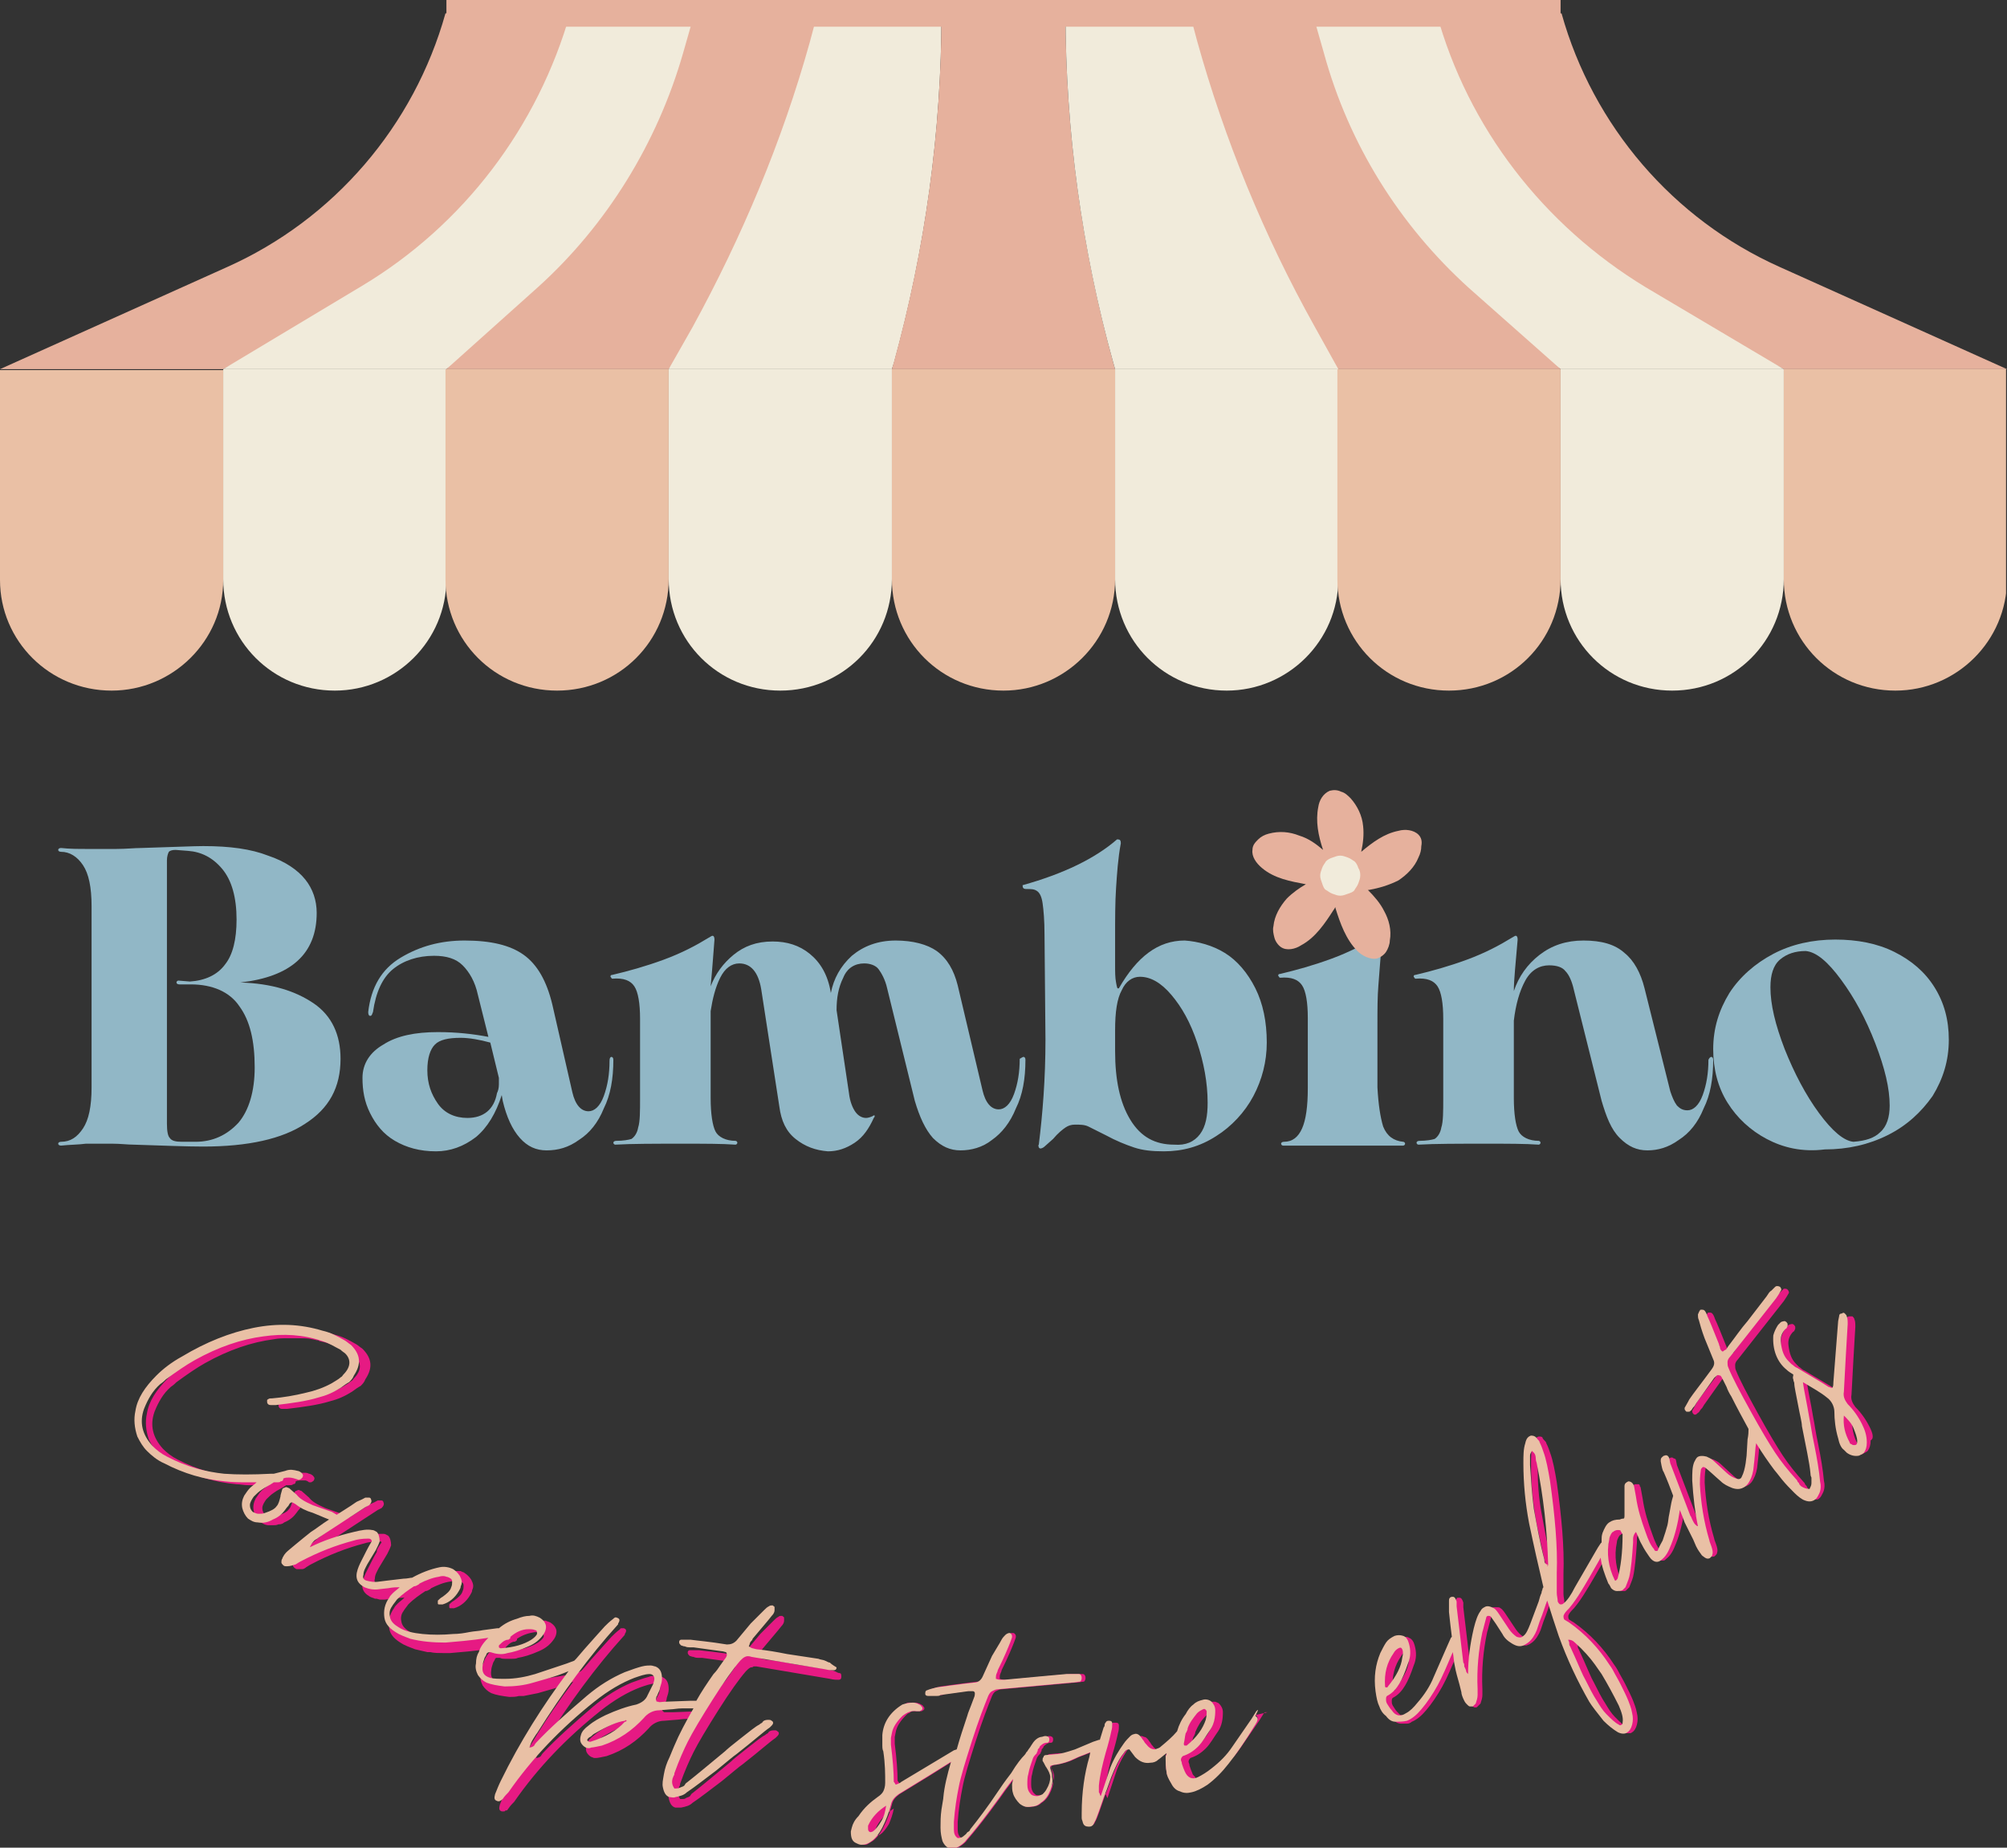 <?xml version="1.0" encoding="utf-8"?>
<!-- Generator: Adobe Illustrator 27.8.0, SVG Export Plug-In . SVG Version: 6.00 Build 0)  -->
<svg version="1.1" id="Calque_1" xmlns="http://www.w3.org/2000/svg" xmlns:xlink="http://www.w3.org/1999/xlink" x="0px" y="0px"
	 viewBox="0 0 210.4 193.7" style="enable-background:new 0 0 210.4 193.7;" xml:space="preserve">
<rect x="0" y="0" width="210.4" height="193.7" fill="#333333" stroke="none"/>
<style type="text/css">
	.st0{fill:#E6B19D;}
	.st1{fill:#F1EBDB;}
	.st2{clip-path:url(#SVGID_00000132801082195880404030000002073689708176364452_);fill:#EAC0A5;}
	.st3{clip-path:url(#SVGID_00000153678798909047937500000010110024040853259693_);fill:#F1EBDB;}
	.st4{clip-path:url(#SVGID_00000080926862883318152230000010441490828187277972_);fill:#EAC0A5;}
	.st5{clip-path:url(#SVGID_00000025423066229230959750000005417952327110534310_);fill:#F1EBDB;}
	.st6{clip-path:url(#SVGID_00000094578765332183489750000001910690728008715140_);fill:#EAC0A5;}
	.st7{clip-path:url(#SVGID_00000099621562145870149870000017085271271885815730_);fill:#F1EBDB;}
	.st8{clip-path:url(#SVGID_00000022539988882790230000000011364043631170580111_);fill:#EAC0A5;}
	.st9{clip-path:url(#SVGID_00000168078802465041136260000003452084115633437057_);fill:#F1EBDB;}
	.st10{clip-path:url(#SVGID_00000011741880321715016100000011465609139422223259_);fill:#EAC0A5;}
	.st11{fill:#91B7C6;}
	.st12{fill:#E61A83;}
	.st13{fill:#E9C0A5;}
</style>
<g>
	<g>
		<path class="st0" d="M210.4,38.7H187l-19.7-10.1c-10.2-5.2-16.6-15.8-16.6-27.2h13c3.3,11.8,11.7,21.6,22.9,26.6L210.4,38.7"/>
		<path class="st1" d="M187,38.7h-23.4L152.8,31c-9.5-6.9-15.2-17.9-15.2-29.6h13c3.3,12,11.2,22.2,21.9,28.7L187,38.7"/>
		<path class="st0" d="M163.6,38.7h-23.4l-3.6-4.3c-7.7-9.3-12-21-12-33h13l1.2,4.2c2.6,9.5,7.9,18,15.2,24.6L163.6,38.7"/>
		<path class="st0" d="M23.4,38.7H0L23.8,28c11.2-5,19.6-14.8,22.9-26.6h13c0,11.5-6.4,22-16.6,27.2L23.4,38.7"/>
		<path class="st1" d="M46.8,38.7H23.4L37.9,30c10.7-6.4,18.5-16.7,21.9-28.7l0,0h13c0,11.7-5.6,22.7-15.2,29.6L46.8,38.7"/>
		<path class="st0" d="M70.1,38.7H46.8l9.6-8.6C63.6,23.6,68.9,15,71.6,5.6l1.2-4.2h13c0,12.1-4.3,23.8-12,33L70.1,38.7"/>
		<path class="st1" d="M93.5,38.7H70.1l2.5-4.4c5.2-9.5,9.4-19.5,12.3-29.9l0.8-3h13c0,12.4-1.7,24.7-5,36.7L93.5,38.7"/>
		<path class="st0" d="M116.9,38.7H93.5l0.2-0.7c3.3-12,5-24.3,5-36.7h13c0,12.4,1.7,24.7,5,36.7L116.9,38.7"/>
		<path class="st1" d="M140.3,38.7h-23.4l-0.2-0.7c-3.3-11.9-5-24.3-5-36.7h13l0.8,3c2.9,10.4,7,20.4,12.3,29.9L140.3,38.7"/>
	</g>
	<g>
		<defs>
			<rect id="SVGID_1_" y="38.6" width="23.6" height="33.8"/>
		</defs>
		<clipPath id="SVGID_00000160179411301920746930000016968272588472194974_">
			<use xlink:href="#SVGID_1_"  style="overflow:visible;"/>
		</clipPath>
		<path style="clip-path:url(#SVGID_00000160179411301920746930000016968272588472194974_);fill:#EAC0A5;" d="M11.7,72.4
			C5.2,72.4,0,67.2,0,60.8v-22h23.4v22C23.4,67.2,18.1,72.4,11.7,72.4"/>
	</g>
	<g>
		<defs>
			<rect id="SVGID_00000103224738801101760260000017004064654366600335_" x="23.2" y="38.6" width="23.6" height="33.8"/>
		</defs>
		<clipPath id="SVGID_00000103953150422439535310000011880011006027262602_">
			<use xlink:href="#SVGID_00000103224738801101760260000017004064654366600335_"  style="overflow:visible;"/>
		</clipPath>
		<path style="clip-path:url(#SVGID_00000103953150422439535310000011880011006027262602_);fill:#F1EBDB;" d="M35.1,72.4
			c-6.5,0-11.7-5.2-11.7-11.7v-22h23.4v22C46.8,67.2,41.5,72.4,35.1,72.4"/>
	</g>
	<g>
		<defs>
			<rect id="SVGID_00000105387687586221609310000013378976033324725402_" x="46.3" y="38.6" width="24.1" height="33.8"/>
		</defs>
		<clipPath id="SVGID_00000070116153172991095170000016845836978664620688_">
			<use xlink:href="#SVGID_00000105387687586221609310000013378976033324725402_"  style="overflow:visible;"/>
		</clipPath>
		<path style="clip-path:url(#SVGID_00000070116153172991095170000016845836978664620688_);fill:#EAC0A5;" d="M58.4,72.4
			c-6.5,0-11.7-5.2-11.7-11.7v-22h23.4v22C70.1,67.2,64.9,72.4,58.4,72.4"/>
	</g>
	<g>
		<defs>
			<rect id="SVGID_00000161618076908877793500000004743556685610332062_" x="70" y="38.6" width="23.6" height="33.8"/>
		</defs>
		<clipPath id="SVGID_00000042695546068665591280000000681352040780759962_">
			<use xlink:href="#SVGID_00000161618076908877793500000004743556685610332062_"  style="overflow:visible;"/>
		</clipPath>
		<path style="clip-path:url(#SVGID_00000042695546068665591280000000681352040780759962_);fill:#F1EBDB;" d="M81.8,72.4
			c-6.5,0-11.7-5.2-11.7-11.7v-22h23.4v22C93.5,67.2,88.3,72.4,81.8,72.4"/>
	</g>
	<g>
		<defs>
			<rect id="SVGID_00000121245774616377852240000008736951985638455440_" x="93.1" y="38.6" width="24.1" height="33.8"/>
		</defs>
		<clipPath id="SVGID_00000101061322707825462980000010790985941712713345_">
			<use xlink:href="#SVGID_00000121245774616377852240000008736951985638455440_"  style="overflow:visible;"/>
		</clipPath>
		<path style="clip-path:url(#SVGID_00000101061322707825462980000010790985941712713345_);fill:#EAC0A5;" d="M105.2,72.4
			c-6.5,0-11.7-5.2-11.7-11.7v-22h23.4v22C116.9,67.2,111.6,72.4,105.2,72.4"/>
	</g>
	<g>
		<defs>
			<rect id="SVGID_00000176026598506543400500000006166868867011801751_" x="116.8" y="38.6" width="23.6" height="33.8"/>
		</defs>
		<clipPath id="SVGID_00000071518383084634836400000018092604465489570439_">
			<use xlink:href="#SVGID_00000176026598506543400500000006166868867011801751_"  style="overflow:visible;"/>
		</clipPath>
		<path style="clip-path:url(#SVGID_00000071518383084634836400000018092604465489570439_);fill:#F1EBDB;" d="M128.6,72.4
			c-6.5,0-11.7-5.2-11.7-11.7v-22h23.4v22C140.3,67.2,135,72.4,128.6,72.4"/>
	</g>
	<g>
		<defs>
			<rect id="SVGID_00000086690610557134948170000007869260786984499362_" x="139.9" y="38.6" width="24.1" height="33.8"/>
		</defs>
		<clipPath id="SVGID_00000013178149501578293130000001409191643931854216_">
			<use xlink:href="#SVGID_00000086690610557134948170000007869260786984499362_"  style="overflow:visible;"/>
		</clipPath>
		<path style="clip-path:url(#SVGID_00000013178149501578293130000001409191643931854216_);fill:#EAC0A5;" d="M151.9,72.4
			c-6.5,0-11.7-5.2-11.7-11.7v-22h23.4v22C163.6,67.2,158.4,72.4,151.9,72.4"/>
	</g>
	<g>
		<defs>
			<rect id="SVGID_00000093162683657429433550000007577643215524306317_" x="163.6" y="38.6" width="23.6" height="33.8"/>
		</defs>
		<clipPath id="SVGID_00000129186863713563687350000001687177153003482270_">
			<use xlink:href="#SVGID_00000093162683657429433550000007577643215524306317_"  style="overflow:visible;"/>
		</clipPath>
		<path style="clip-path:url(#SVGID_00000129186863713563687350000001687177153003482270_);fill:#F1EBDB;" d="M175.3,72.4
			c-6.5,0-11.7-5.2-11.7-11.7v-22H187v22C187,67.2,181.8,72.4,175.3,72.4"/>
	</g>
	<g>
		<defs>
			<rect id="SVGID_00000132056968582104487850000006663204372815678636_" x="186.7" y="38.6" width="23.6" height="33.8"/>
		</defs>
		<clipPath id="SVGID_00000101795881910548987550000013272016305346883745_">
			<use xlink:href="#SVGID_00000132056968582104487850000006663204372815678636_"  style="overflow:visible;"/>
		</clipPath>
		<path style="clip-path:url(#SVGID_00000101795881910548987550000013272016305346883745_);fill:#EAC0A5;" d="M198.7,72.4
			c-6.5,0-11.7-5.2-11.7-11.7v-22h23.4v22C210.4,67.2,205.1,72.4,198.7,72.4"/>
	</g>
	<g>
		<polyline class="st0" points="46.8,0 163.6,0 163.6,2.8 46.8,2.8 46.8,0 		"/>
	</g>
</g>
<g>
	<g>
		<path class="st11" d="M6.4,120.1L6.4,120.1c-0.2,0-0.3-0.1-0.3-0.2c0-0.1,0.1-0.2,0.3-0.2c1,0,1.7-0.5,2.3-1.4
			c0.6-0.9,0.9-2.3,0.9-4.3v-19c0-2-0.3-3.4-0.9-4.3c-0.6-0.9-1.4-1.4-2.3-1.4c-0.2,0-0.3-0.1-0.3-0.2c0-0.1,0.1-0.2,0.3-0.2
			c0.9,0.1,1.8,0.1,2.8,0.1c1,0,2,0,3,0c1,0,1.9-0.1,2.6-0.1c3.4-0.1,5.5-0.2,6.5-0.2c2.8,0,5,0.3,6.8,1c1.8,0.6,3.1,1.5,3.9,2.5
			c0.8,1,1.2,2.2,1.2,3.5c0,4.3-2.7,6.7-8,7.3c3.3,0.1,5.8,0.9,7.7,2.2c1.9,1.3,2.8,3.3,2.8,5.8c0,3-1.2,5.2-3.7,6.8
			c-2.4,1.6-6,2.4-10.7,2.4c-1.7,0-4.2-0.1-7.3-0.2c-0.6,0-1.4-0.1-2.2-0.1c-0.9,0-1.8,0-2.8,0C8.3,120,7.3,120,6.4,120.1z
			 M19.9,102.9c1.6-0.1,2.9-0.7,3.7-1.8c0.8-1,1.2-2.6,1.2-4.7c0-2.3-0.5-4.1-1.5-5.3c-1-1.2-2.2-1.8-3.6-1.9l-1.3-0.1
			c-0.4,0-0.6,0.1-0.7,0.2c-0.1,0.2-0.2,0.5-0.2,0.9v27.6c0,0.8,0.1,1.3,0.3,1.5c0.2,0.3,0.6,0.4,1.3,0.4h1.4c1.8,0,3.3-0.7,4.5-2
			c1.1-1.3,1.7-3.3,1.7-5.8c0-2.8-0.5-4.9-1.6-6.4c-1-1.5-2.8-2.3-5.1-2.3l-1.2,0c-0.2,0-0.3-0.1-0.3-0.2s0.1-0.2,0.2-0.2
			L19.9,102.9z"/>
	</g>
	<g>
		<path class="st11" d="M64.1,110.8c0.1,0,0.2,0.1,0.2,0.3c0,2-0.3,3.7-1,5.1c-0.6,1.5-1.5,2.6-2.6,3.3c-1.1,0.8-2.2,1.1-3.4,1.1
			c-1.1,0-2-0.4-2.8-1.3c-0.8-0.9-1.4-2.2-1.8-3.9l-0.1-0.6c-0.6,1.9-1.5,3.4-2.7,4.4c-1.3,1-2.7,1.5-4.2,1.5
			c-1.7,0-3.1-0.4-4.3-1.1c-1.2-0.7-2-1.7-2.6-2.9c-0.6-1.2-0.8-2.4-0.8-3.7c0-1.5,0.8-2.7,2.2-3.5c1.4-0.9,3.3-1.3,5.7-1.3
			c2,0,3.7,0.2,5.3,0.5l-1.1-4.4c-0.3-1.4-0.9-2.4-1.6-3.1c-0.7-0.7-1.7-1-3-1c-1.7,0-3.2,0.5-4.3,1.4c-1.1,0.9-1.8,2.4-2.1,4.5
			c-0.1,0.2-0.1,0.4-0.3,0.4c-0.1,0-0.2-0.1-0.2-0.4c0.3-2.6,1.4-4.5,3.4-5.7c2-1.2,4.2-1.8,6.7-1.8c2.8,0,4.8,0.5,6.2,1.5
			c1.4,1,2.4,2.7,3,5.2l2.1,9.2c0.3,1.3,0.9,2,1.7,2c0.6,0,1.2-0.5,1.6-1.6s0.6-2.3,0.6-3.7C63.9,110.9,64,110.8,64.1,110.8z
			 M52.3,113.7c0-0.3,0-0.5,0-0.7l-0.9-3.7c-1.1-0.3-2.2-0.5-3.1-0.5c-1.3,0-2.2,0.2-2.7,0.7c-0.5,0.5-0.8,1.4-0.8,2.7
			c0,1.4,0.4,2.5,1.1,3.5s1.8,1.5,3.1,1.5c1.7,0,2.8-0.9,3.1-2.6C52.2,114.4,52.3,114.1,52.3,113.7z"/>
	</g>
	<g>
		<path class="st11" d="M107.3,110.8c0.1,0,0.2,0.1,0.2,0.3c0,2-0.3,3.7-1,5.1c-0.6,1.5-1.5,2.6-2.5,3.3c-1,0.8-2.2,1.1-3.3,1.1
			c-1.1,0-2-0.4-2.9-1.3c-0.8-0.9-1.4-2.2-1.9-3.9l-2.9-11.8c-0.2-0.9-0.6-1.6-0.9-2s-0.9-0.6-1.5-0.6c-1,0-1.8,0.5-2.2,1.5
			c-0.5,1-0.7,2.1-0.7,3.4l1.3,8.7c0.1,0.9,0.4,1.6,0.7,2c0.3,0.4,0.7,0.6,1.1,0.6c0.2,0,0.5-0.1,0.7-0.2c0.1-0.1,0.2-0.1,0.2,0
			c0,0,0,0.1-0.1,0.2c-0.5,1.1-1.1,2-2,2.6c-0.9,0.6-1.8,0.9-2.8,0.9c-1.3-0.1-2.4-0.5-3.4-1.3s-1.5-1.9-1.7-3.4l-1.9-12.3
			c-0.3-1.8-1.1-2.7-2.3-2.7c-0.8,0-1.5,0.5-2,1.5c-0.5,1-0.8,2.2-1,3.5v1.5v7.6c0,1.7,0.2,2.9,0.5,3.5c0.3,0.6,1.1,1,2.1,1
			c0.1,0,0.2,0.1,0.2,0.2c0,0.1-0.1,0.2-0.2,0.2c-1.4-0.1-3.2-0.1-5.5-0.1c-3,0-5.4,0-7.1,0.1c-0.1,0-0.2-0.1-0.2-0.2
			c0-0.1,0.1-0.2,0.3-0.2c0.7,0,1.3-0.1,1.6-0.2c0.3-0.2,0.6-0.6,0.7-1.2c0.2-0.6,0.2-1.7,0.2-3.1v-8.3c0-1.6-0.2-2.8-0.6-3.4
			c-0.4-0.6-1.1-0.9-2.3-0.8h0c-0.1,0-0.1-0.1-0.2-0.2c0-0.1,0-0.2,0.2-0.2c1.7-0.4,3.5-0.9,5.4-1.6c1.9-0.7,3.4-1.5,4.7-2.3
			c0.2-0.1,0.3-0.2,0.4-0.2c0.1,0,0.2,0.1,0.2,0.4c-0.1,1.2-0.2,2.8-0.4,4.9c0.5-1.3,1.3-2.4,2.4-3.3c1.1-0.9,2.4-1.4,4.1-1.4
			c1.5,0,2.8,0.4,3.9,1.3c1.1,0.9,1.9,2.2,2.2,4.1c0.3-1.5,1-2.8,2.2-3.9c1.2-1,2.7-1.6,4.6-1.6c1.8,0,3.3,0.4,4.3,1.1
			c1.1,0.8,1.8,2,2.2,3.6l2.6,11c0.3,1.3,0.9,2,1.7,2c0.6,0,1.2-0.5,1.6-1.6c0.4-1.1,0.6-2.3,0.6-3.7
			C107.1,110.9,107.2,110.8,107.3,110.8z"/>
	</g>
	<g>
		<path class="st11" d="M128.4,99.9c1.3,0.8,2.4,2.1,3.2,3.7c0.8,1.6,1.2,3.5,1.2,5.7c0,2-0.5,3.9-1.4,5.6s-2.3,3.2-3.9,4.2
			c-1.7,1.1-3.5,1.6-5.5,1.6c-1.2,0-2.2-0.1-3.1-0.4s-1.9-0.7-3-1.3c-0.8-0.4-1.4-0.7-1.8-0.9c-0.4-0.2-0.9-0.2-1.4-0.2
			c-0.4,0-0.7,0.1-1,0.3c-0.3,0.2-0.8,0.6-1.3,1.2l-0.9,0.8c-0.1,0.1-0.3,0.2-0.4,0.2c-0.1,0-0.1,0-0.2-0.1c0-0.1-0.1-0.2,0-0.3
			c0.4-3.2,0.7-6.9,0.7-11l-0.1-11c0-1.5-0.1-2.6-0.2-3.3c-0.1-0.7-0.3-1.1-0.6-1.3c-0.3-0.2-0.6-0.2-1.1-0.2h0
			c-0.3,0-0.4-0.1-0.4-0.4c4.3-1.2,7.6-2.8,9.9-4.8h0.1c0.2,0,0.3,0.1,0.3,0.4c-0.3,1.6-0.4,3.2-0.5,4.7c-0.1,1.5-0.1,3.2-0.1,5.2
			v2.9c0,0.7,0,1.3,0.1,1.8c0.1,0.5,0.1,0.7,0.3,0.6c1.9-3.3,4.1-5,6.9-5C125.6,98.7,127.1,99.1,128.4,99.9z M125.8,118.9
			c0.6-0.8,0.8-1.9,0.8-3.3c0-2.1-0.4-4.2-1.1-6.3c-0.7-2.1-1.6-3.7-2.7-5s-2.2-1.9-3.3-1.9c-0.8,0-1.5,0.5-1.9,1.4
			c-0.5,0.9-0.7,2.3-0.7,4.2v2.2c0,3,0.5,5.4,1.6,7.2c1.1,1.8,2.6,2.6,4.6,2.6C124.3,120.1,125.2,119.7,125.8,118.9z"/>
	</g>
	<g>
		<path class="st11" d="M145,118.1c0.4,1,1.1,1.5,2.1,1.6c0.1,0,0.2,0.1,0.2,0.2c0,0.1-0.1,0.2-0.2,0.2c-0.6,0-2.6,0-6.3,0
			c-3.6,0-5.7,0-6.3,0c-0.1,0-0.2-0.1-0.2-0.2c0-0.1,0.1-0.2,0.3-0.2c0.9,0,1.5-0.5,1.9-1.4c0.4-0.9,0.6-2.3,0.6-4.2v-7.4
			c0-1.6-0.2-2.8-0.6-3.4c-0.4-0.6-1.1-0.9-2.3-0.8h0c-0.1,0-0.1-0.1-0.2-0.2c0-0.1,0-0.2,0.2-0.2c1.7-0.4,3.5-0.9,5.4-1.6
			c1.9-0.7,3.4-1.5,4.7-2.3c0.2-0.1,0.3-0.2,0.4-0.2c0.1,0,0.2,0.1,0.2,0.4c-0.2,2.1-0.3,3.7-0.4,4.9s-0.1,2.5-0.1,4.1v6.6
			C144.5,115.8,144.7,117.1,145,118.1z"/>
	</g>
	<g>
		<path class="st11" d="M179.4,110.8c0.1,0,0.2,0.1,0.2,0.3c0,2-0.3,3.7-1,5.1c-0.6,1.5-1.5,2.6-2.6,3.3c-1.1,0.8-2.2,1.1-3.3,1.1
			c-1.1,0-2-0.4-2.9-1.3s-1.4-2.2-1.9-3.9l-2.9-11.6c-0.2-0.9-0.5-1.6-0.9-2c-0.3-0.4-0.9-0.6-1.7-0.6c-1,0-1.9,0.5-2.5,1.6
			c-0.6,1.1-1,2.5-1.2,4.2v0.5v7.6c0,1.7,0.2,2.9,0.5,3.5c0.3,0.6,1.1,1,2.1,1c0.1,0,0.2,0.1,0.2,0.2c0,0.1-0.1,0.2-0.2,0.2
			c-1.4-0.1-3.2-0.1-5.5-0.1c-3,0-5.4,0-7.1,0.1c-0.1,0-0.2-0.1-0.2-0.2c0-0.1,0.1-0.2,0.3-0.2c0.7,0,1.3-0.1,1.6-0.2
			c0.3-0.2,0.6-0.6,0.7-1.2c0.2-0.6,0.2-1.7,0.2-3.1v-8.3c0-1.6-0.2-2.8-0.6-3.4c-0.4-0.6-1.1-0.9-2.3-0.8h0c-0.1,0-0.1-0.1-0.2-0.2
			c0-0.1,0-0.2,0.2-0.2c1.7-0.4,3.5-0.9,5.4-1.6c1.9-0.7,3.4-1.5,4.7-2.3c0.2-0.1,0.3-0.2,0.4-0.2c0.1,0,0.2,0.1,0.2,0.4
			c-0.2,2.4-0.4,4.2-0.4,5.4c0.5-1.5,1.4-2.8,2.7-3.8c1.3-1,2.8-1.5,4.6-1.5c1.9,0,3.3,0.4,4.3,1.3c1,0.8,1.7,2.1,2.1,3.7l2.7,10.8
			c0.2,0.6,0.4,1.1,0.7,1.5c0.3,0.3,0.6,0.5,1.1,0.5c0.6,0,1.2-0.5,1.6-1.6c0.4-1.1,0.6-2.3,0.6-3.7
			C179.2,110.9,179.3,110.8,179.4,110.8z"/>
	</g>
	<g>
		<path class="st11" d="M185.2,119.4c-1.7-0.9-3.1-2.2-4.1-3.8c-1-1.6-1.5-3.5-1.5-5.6c0-2.2,0.6-4.1,1.7-5.9
			c1.1-1.7,2.7-3.1,4.6-4.1s4.1-1.5,6.5-1.5c2.3,0,4.4,0.4,6.2,1.3c1.8,0.9,3.2,2.1,4.2,3.7c1,1.6,1.5,3.4,1.5,5.5
			c0,2.2-0.6,4.1-1.7,5.9c-1.2,1.7-2.7,3.1-4.7,4.1c-2,1-4.2,1.5-6.6,1.5C188.9,120.8,186.9,120.3,185.2,119.4z M197.1,118.7
			c0.7-0.6,1-1.6,1-2.8c0-1.8-0.5-3.9-1.5-6.5c-1-2.6-2.2-4.8-3.6-6.7c-1.4-1.9-2.6-2.9-3.7-3c-1.1,0-2,0.3-2.7,0.9
			c-0.7,0.6-1,1.6-1,2.9c0,1.8,0.5,3.9,1.5,6.5c1,2.5,2.2,4.8,3.6,6.7c1.4,1.9,2.6,2.9,3.6,3C195.6,119.6,196.5,119.3,197.1,118.7z"
			/>
	</g>
	<path class="st0" d="M148.7,87.5c-0.5-0.5-1.4-0.6-2.1-0.4c-1.5,0.3-2.7,1.2-3.9,2.2c0.2-0.9,0.3-1.8,0.2-2.7
		c-0.1-1.1-0.6-2.1-1.3-2.9c-0.3-0.3-0.6-0.6-1-0.7c-0.4-0.2-0.8-0.2-1.2-0.1c-0.7,0.3-1.1,1-1.2,1.7c-0.3,1.5,0,3,0.5,4.5
		c-0.7-0.6-1.5-1.2-2.5-1.5c-1-0.4-2.1-0.5-3.2-0.2c-0.4,0.1-0.8,0.3-1.1,0.6s-0.6,0.6-0.6,1.1c-0.1,0.7,0.4,1.4,1,1.9
		c1.3,1.1,3,1.4,4.6,1.7c-0.7,0.4-1.4,0.9-2,1.5c-0.7,0.8-1.3,1.8-1.4,2.9c-0.1,0.4,0,0.8,0.1,1.2c0.1,0.4,0.4,0.8,0.7,1
		c0.6,0.4,1.5,0.2,2.1-0.2c1.5-0.8,2.5-2.3,3.4-3.7c0.1-0.1,0.1-0.2,0.2-0.3c0,0,0,0.1,0,0.1c0.5,1.6,1.1,3.3,2.3,4.5
		c0.5,0.5,1.3,0.9,2,0.8c0.4-0.1,0.8-0.4,1-0.7c0.2-0.3,0.4-0.8,0.4-1.2c0.2-1.1-0.1-2.2-0.6-3.1c-0.4-0.8-1-1.5-1.7-2.2
		c0,0,0.1,0,0.1,0c1.1-0.2,2.1-0.5,3.1-1c0.9-0.6,1.7-1.4,2.1-2.4c0.2-0.4,0.3-0.8,0.3-1.2C149.1,88.2,149,87.8,148.7,87.5z"/>
	<path class="st1" d="M142.6,91.8c0,0.3-0.1,0.5-0.2,0.8c-0.1,0.3-0.3,0.5-0.4,0.7s-0.4,0.3-0.7,0.4c-0.3,0.1-0.5,0.2-0.8,0.2
		s-0.5-0.1-0.8-0.2c-0.3-0.1-0.5-0.3-0.7-0.4s-0.3-0.4-0.4-0.7s-0.2-0.5-0.2-0.8s0.1-0.5,0.2-0.8c0.1-0.3,0.3-0.5,0.4-0.7
		c0.2-0.2,0.4-0.3,0.7-0.4c0.3-0.1,0.5-0.2,0.8-0.2s0.5,0.1,0.8,0.2s0.5,0.3,0.7,0.4c0.2,0.2,0.3,0.4,0.4,0.7
		C142.6,91.3,142.6,91.6,142.6,91.8z"/>
</g>
<g>
	<g>
		<path class="st12" d="M39.5,162.7c-0.3,0.5-0.6,1.1-1,1.9c-0.2,0.4-0.4,0.8-0.5,1.3c-0.1,0.6,0.1,1,0.5,1.3l0.3,0.2
			c0.2,0.1,0.3,0.1,0.5,0.2c0,0,0.1,0,0.1,0c0.2,0,0.3,0.1,0.5,0.1c0,0,0,0,0,0c0.1,0,0.3,0,0.4,0l0.9-0.1c0.5-0.1,0.9-0.1,1.2-0.1
			c-0.2,0.2-0.5,0.4-0.7,0.6c-0.2,0.2-0.3,0.3-0.4,0.5c-0.5,0.7-0.6,1.4-0.5,2.1c0.1,0.7,0.6,1.2,1.5,1.7c0.6,0.3,1,0.4,1.2,0.5
			c0.4,0.1,0.9,0.2,1.3,0.3c0.1,0,0.2,0,0.3,0c0.4,0.1,0.9,0.1,1.3,0.1c0.3,0,0.5,0,0.8,0c1.1-0.1,2.6-0.2,4.5-0.5
			c0,0-0.1,0.1-0.1,0.1c-0.5,0.5-0.8,1-0.9,1.4c-0.2,0.3-0.3,0.7-0.3,1.2c-0.1,0.4,0,0.8,0.2,1.2c0.2,0.3,0.5,0.6,0.9,0.8
			c0.5,0.2,1.1,0.3,1.9,0.4c0.3,0,0.7,0,1-0.1c0.2,0,0.3,0,0.5,0c0.5-0.1,1-0.2,1.5-0.3c1-0.3,2.3-0.6,3.7-1.2
			c-2.7,3.6-5.1,7.4-7.1,11.5c-0.2,0.4-0.4,0.9-0.6,1.4c-0.1,0.4-0.1,0.6,0.2,0.7c0,0,0.1,0,0.2,0c0.1,0,0.1,0,0.2-0.1
			c0,0,0,0,0.1,0c0.1,0,0.1-0.1,0.2-0.2c0.2-0.3,0.4-0.5,0.6-0.7c2.5-3.6,5.5-6.7,9-9.5c1.5-1.2,2.9-2,4.2-2.5
			c0.6-0.2,1.1-0.4,1.6-0.4c0.3,0,0.5,0.2,0.5,0.5c0,0.2-0.1,0.4-0.1,0.5c-0.1,0.2-0.2,0.4-0.3,0.6c-0.1,0.2-0.2,0.4-0.3,0.6
			c-0.2,0.5-0.6,0.8-1.2,1c-1,0.2-2.1,0.6-3.2,1.1c-0.6,0.3-1.2,0.6-1.8,1.1c-0.4,0.3-0.7,0.6-0.8,1c-0.1,0.3-0.1,0.6,0,0.8
			c0.1,0.2,0.3,0.4,0.5,0.5c0.1,0,0.2,0.1,0.3,0.1c0.1,0,0.1,0,0.2,0c0.2,0,0.6-0.1,1.1-0.2c1.8-0.6,3.2-1.6,4.4-2.9
			c0.4-0.5,1-0.8,1.6-0.8l1.2-0.1c0.3,0,0.7-0.1,1.2-0.1c0.1,0,0.2,0,0.3,0c0,0,0.1,0,0.1,0c0.1,0,0.2,0,0.4,0c0,0,0,0,0,0
			c0,0,0,0,0,0c0.1,0,0.3,0,0.5,0c-0.8,1.4-1.5,2.7-2,3.9c-0.1,0.2-0.2,0.5-0.5,1.2c-0.3,0.6-0.5,1.2-0.6,1.8
			c-0.1,0.6-0.2,1-0.1,1.4c0.1,0.5,0.3,0.9,0.7,1c0.1,0,0.2,0,0.3,0c0.1,0,0.2,0,0.3,0c0.5-0.1,0.9-0.2,1.2-0.5
			c0.9-0.6,1.9-1.4,3.1-2.3c1.1-0.9,1.8-1.5,2.1-1.7c1.8-1.4,2.9-2.4,3.5-2.8c0.1-0.1,0.1-0.1,0.2-0.2c0.2-0.2,0.2-0.4,0-0.5
			c0,0-0.1-0.1-0.2-0.1c0,0,0,0-0.1,0c0,0-0.1,0-0.1,0c-0.3,0-0.5,0.1-0.6,0.3c-0.2,0.1-0.3,0.2-0.3,0.2c-0.4,0.2-1,0.7-1.9,1.4
			s-1.5,1.2-1.7,1.4c-1.7,1.4-3,2.5-3.9,3.2c-0.1,0.1-0.2,0.1-0.3,0.3s-0.3,0.2-0.5,0.3c-0.1,0.1-0.2,0.1-0.4,0.1c0,0,0,0,0,0
			c-0.1,0-0.1,0-0.2,0c-0.2-0.3-0.3-0.6-0.2-1c0-0.1,0.1-0.2,0.1-0.3c0.1-0.1,0.1-0.2,0.1-0.3c0.5-1.4,1-2.5,1.4-3.3
			c0.5-1,1.4-2.5,2.6-4.4c1.2-1.9,2.2-3.3,2.9-4.1c0.2-0.2,0.3-0.3,0.5-0.4c0.1,0,0.2,0,0.3-0.1c0,0,0,0,0,0c0.1,0,0.2,0,0.3,0
			l7.7,1.3c0.4,0.1,0.7,0.1,0.9,0.1c0.2,0,0.3-0.1,0.3-0.3c0-0.2,0-0.4-0.2-0.4c-0.1,0-0.3-0.1-0.5-0.2c-0.2-0.1-0.5-0.1-0.7-0.2
			l-3.3-0.5c-1-0.2-2.1-0.4-3.2-0.5l-0.4-0.1c-0.1,0-0.2-0.1-0.4-0.2c0.1-0.2,0.1-0.4,0.2-0.5c0.1-0.1,0.2-0.2,0.2-0.3
			c1-1.2,1.7-2,2-2.4c0.2-0.2,0.3-0.4,0.3-0.6c0-0.1,0-0.2,0-0.3c0-0.1-0.1-0.1-0.2-0.2c0,0-0.1,0-0.1,0c-0.1,0-0.2,0-0.3,0.1
			c-0.2,0.1-0.3,0.2-0.5,0.4c-0.3,0.3-0.8,0.8-1.4,1.4l-1.5,1.8c-0.1,0.1-0.2,0.2-0.3,0.3c0,0,0,0-0.1,0c-0.1,0.1-0.2,0.1-0.4,0.1
			c0,0,0,0,0,0c-0.1,0-0.2,0-0.3,0c-1.8-0.3-3.1-0.4-3.8-0.5c-0.2,0-0.4,0-0.5,0c0,0-0.1,0-0.1,0c-0.1,0-0.3,0-0.4,0
			c-0.1,0-0.2,0.1-0.2,0.2l0,0.1c0,0.1,0.1,0.2,0.2,0.3c0.1,0,0.2,0.1,0.4,0.1c0.2,0.1,0.4,0.1,0.5,0.1c0.1,0,0.3,0,0.4,0l2.9,0.4
			c0.2,0,0.4,0.1,0.5,0.1c0.1,0.1,0.1,0.2,0.1,0.3c0,0.1-0.1,0.3-0.2,0.4l-0.5,0.7c-0.2,0.3-0.4,0.6-0.7,0.9c-0.7,1-1.3,1.9-1.8,2.8
			c0,0-0.1,0-0.1,0c-0.1,0-0.2,0-0.3,0c-0.1,0-0.1,0-0.2,0l-2.7,0.1c-0.2,0-0.3,0-0.4,0c0,0-0.1,0-0.1,0c-0.1,0-0.1,0-0.2,0
			c0,0,0,0-0.1,0c0,0,0,0-0.1,0c-0.1,0-0.1,0-0.2-0.1c-0.1-0.1-0.1-0.1,0-0.3l0-0.1c0.1-0.1,0.1-0.2,0.2-0.4
			c0.1-0.2,0.2-0.4,0.2-0.6c0.1-0.3,0.2-0.6,0.2-0.9c0-0.7-0.2-1.1-0.7-1.3c-0.1,0-0.3-0.1-0.5-0.1c-0.1,0-0.2,0-0.3,0
			c0,0-0.1,0-0.1,0c-0.1,0-0.3,0-0.5,0.1c-0.4,0.1-1,0.3-1.8,0.6c-1.4,0.6-2.7,1.4-4,2.5c-2.1,1.8-3.9,3.4-5.3,4.9
			c0,0-0.1,0.1-0.2,0.3c-0.1,0.1-0.3,0.2-0.5,0.2c0.1-0.3,0.2-0.6,0.4-0.9c0.2-0.3,0.3-0.5,0.4-0.6c2.7-4.3,5.5-8.1,8.4-11.3
			c0.1-0.1,0.1-0.1,0.1-0.2c0.2-0.3,0.2-0.5-0.1-0.6c-0.1,0-0.1,0-0.2,0c-0.1,0-0.2,0-0.2,0.1c-0.4,0.3-0.7,0.6-0.9,0.8l-0.9,1
			c-0.9,1-1.6,1.8-2.1,2.4c-0.1,0.1-0.1,0.1-0.2,0.2l-0.8,0.3L57,176c-1,0.3-2.1,0.5-3.1,0.5c0,0,0,0,0,0c-0.2,0-0.4,0-0.6,0
			c-0.1,0-0.2,0-0.3,0c-0.3,0-0.5-0.1-0.7-0.1c-0.7-0.2-0.9-0.6-0.8-1.3c0-0.2,0.1-0.5,0.2-0.8c0.1-0.2,0.2-0.3,0.2-0.4
			c0.1-0.1,0.1-0.1,0.2-0.1c0,0,0,0,0.1,0c0,0,0.1,0,0.1,0c0,0,0.1,0,0.1,0c0.2,0.1,0.4,0.1,0.5,0.1c0.1,0,0.1,0,0.2,0
			c0.1,0,0.3,0,0.4,0c0.1,0,0.1,0,0.2,0c0.2,0,0.4,0,0.6-0.1c0.6-0.1,1.3-0.3,2.2-0.7c0.7-0.3,1.2-0.7,1.6-1.3
			c0.2-0.3,0.3-0.7,0.2-1c-0.1-0.3-0.3-0.5-0.6-0.7c-0.2-0.1-0.3-0.1-0.5-0.2c-0.1,0-0.1,0-0.2,0c-0.1,0-0.3,0-0.4,0
			c-0.4,0-0.8,0.1-1.3,0.3c-0.7,0.2-1.3,0.5-1.9,1c-0.1,0-0.1,0-0.2,0l-1.5,0.2c-0.4,0.1-0.9,0.1-1.4,0.2c-0.5,0.1-1.1,0.2-1.7,0.2
			c-0.6,0.1-1.1,0.1-1.6,0.1c0,0,0,0,0,0c0,0,0,0,0,0c-0.5,0-1,0-1.5-0.1c-1-0.1-1.9-0.3-2.5-0.7c-0.5-0.3-0.8-0.6-0.9-1
			c-0.1-0.4-0.1-0.8,0.2-1.2c0.1-0.2,0.3-0.4,0.5-0.7c0.6-0.6,1.2-1,1.8-1.4c0.2,0,0.3-0.1,0.5-0.2c0,0,0.1-0.1,0.1-0.1
			c0.6-0.3,1.3-0.6,2-0.7c0.2,0,0.3-0.1,0.5-0.1c0,0,0,0,0,0c0.1,0,0.2,0,0.3,0c0.1,0,0.3,0.1,0.3,0.1c0.2,0.1,0.3,0.2,0.3,0.4
			c0,0.2,0,0.4-0.1,0.6c-0.1,0.4-0.5,0.7-0.9,1c-0.2,0.1-0.4,0.3-0.5,0.4l0,0.1c0,0,0,0.1,0,0.2c0,0.1,0.1,0.1,0.1,0.1l0.1,0
			c0.1,0,0.3,0,0.3,0c0.7-0.2,1.3-0.7,1.7-1.4c0.1-0.2,0.2-0.3,0.2-0.5c0.2-0.4,0.1-0.7-0.1-1.1c-0.2-0.3-0.4-0.5-0.7-0.7
			c-0.1-0.1-0.3-0.1-0.4-0.2c0,0-0.1,0-0.1,0c-0.1,0-0.2,0-0.4,0c0,0-0.1,0-0.1,0c-0.1,0-0.3,0-0.4,0c-1,0.2-2,0.6-2.9,1.1
			c-0.2,0-0.5,0.1-0.9,0.1l-1.7,0.2l-0.8,0.1c-0.2,0-0.4,0-0.6,0c-0.1,0-0.1,0-0.1,0c-0.1,0-0.1,0-0.1,0c-0.2,0-0.4,0-0.6-0.1
			c-0.3-0.1-0.4-0.3-0.3-0.6c0-0.4,0.2-0.7,0.4-1.1l0.9-1.5c0.2-0.4,0.3-0.6,0.4-0.9c0-0.4-0.1-0.8-0.3-1c-0.2-0.1-0.3-0.2-0.5-0.2
			c-0.2,0-0.5,0-0.7,0c-0.1,0-0.2,0-0.2,0c-0.3,0-0.6,0.1-0.9,0.1c-1.7,0.4-3.2,0.9-4.6,1.6c0-0.1,0.1-0.2,0.2-0.4
			c0.1-0.1,0.2-0.3,0.4-0.4c0.2-0.1,0.3-0.2,0.3-0.2l4.9-3.2l0.4-0.2c0.2-0.2,0.3-0.4,0.2-0.6c0-0.1-0.1-0.2-0.2-0.2
			c-0.1,0-0.1,0-0.2,0c-0.1,0-0.1,0-0.2,0c-0.5,0.3-0.9,0.4-1,0.5c-0.7,0.5-1.4,0.9-2,1.3l-0.5-0.3l-2-0.7c-0.9-0.4-1.4-0.7-1.7-1.1
			l-0.8-0.7c-0.1,0-0.2-0.1-0.3-0.1c-0.1,0-0.2,0.1-0.3,0.1l-0.1,0.1c-0.1,0.4-0.2,0.6-0.2,0.8c-0.1,0.4-0.2,0.8-0.4,1
			c-0.2,0.3-0.6,0.5-1.2,0.7c-0.2,0.1-0.3,0.1-0.4,0.1c0,0,0,0-0.1,0c-0.1,0-0.1,0-0.2,0c-0.2,0-0.4-0.1-0.6-0.2
			c-0.2-0.2-0.3-0.4-0.3-0.7s0.2-0.6,0.4-0.9c0.3-0.3,0.5-0.5,0.8-0.7c0.4-0.3,0.9-0.5,1.3-0.8c0.1,0,0.1,0,0.2,0
			c0.3,0,0.5,0,0.5-0.1c0.2,0,0.3-0.1,0.3-0.3c0.2-0.1,0.4-0.1,0.6-0.1c0,0,0.1,0,0.1,0c0.1,0,0.1,0,0.2,0c0,0,0.1,0,0.1,0
			c0.1,0,0.3,0.1,0.4,0.2c0.1,0,0.1,0,0.2,0c0,0,0,0,0,0c0.1,0,0.1-0.1,0.2-0.1l0.1-0.1c0.1-0.2,0.1-0.3-0.1-0.5
			c-0.1-0.1-0.3-0.2-0.4-0.2c-0.2-0.1-0.3-0.1-0.5-0.1c0,0-0.1,0-0.1,0c-0.2,0-0.4,0-0.7,0.1c-0.4,0.1-0.8,0.2-1.2,0.3
			c-0.1,0-0.2,0-0.3,0c-0.4,0-0.9,0-1.3,0.1c-0.1,0-0.3,0-0.4,0c-0.2,0-0.4,0-0.7,0c0,0-0.1,0-0.1,0c-0.3,0-0.6,0-0.9,0
			c-0.1,0-0.3,0-0.4,0c-0.4,0-0.8,0-1.2-0.1c-1.9-0.2-3.9-0.7-6-1.8c-0.6-0.3-1.1-0.7-1.5-1.1c-1.1-1.2-1.4-2.5-0.9-3.9
			c0.4-1,0.9-1.9,1.7-2.6c0.3-0.2,0.5-0.4,0.6-0.5c1.1-0.8,2.1-1.5,3-2c2.5-1.4,4.9-2.2,7.2-2.5c0.5-0.1,0.9-0.1,1.4-0.1
			c0.1,0,0.2,0,0.3,0c0.1,0,0.2,0,0.3,0c0.4,0,0.7,0,1.1,0c0,0,0,0,0.1,0c0.4,0,0.9,0.1,1.3,0.2c0.1,0,0.2,0,0.3,0.1
			c0.5,0.1,0.9,0.2,1.4,0.4c0.7,0.2,1.3,0.6,1.9,0.9c0.2,0.2,0.4,0.3,0.5,0.4c0.6,0.6,0.6,1.4-0.2,2.2c-0.1,0.1-0.1,0.2-0.3,0.3
			c-0.2,0.2-0.6,0.4-0.9,0.6c-0.9,0.5-1.8,0.8-2.7,1c-1.2,0.3-2.4,0.5-3.6,0.6c-0.1,0-0.1,0-0.1,0c0,0-0.1,0-0.1,0
			c-0.1,0-0.1,0-0.1,0.1c-0.1,0-0.1,0.1-0.1,0.2c0,0.1,0,0.2,0.1,0.3c0.1,0.1,0.2,0.1,0.4,0.1l0.4,0c1.7-0.2,3.2-0.4,4.5-0.8
			c0.8-0.2,1.5-0.5,2.3-1c0.4-0.3,0.7-0.5,0.9-0.6c0.2-0.2,0.4-0.4,0.5-0.7c0.8-1.2,0.7-2.2-0.3-3.2c-0.3-0.2-0.5-0.4-0.7-0.5
			c-0.7-0.4-1.4-0.8-2.3-1c-0.5-0.2-1.1-0.3-1.6-0.4c-0.1,0-0.2,0-0.3,0c-0.5-0.1-1-0.1-1.6-0.2c-0.1,0-0.2,0-0.3,0
			c-0.4,0-0.8,0-1.2,0c-0.2,0-0.4,0-0.5,0c-0.6,0.1-1.1,0.1-1.7,0.2c-2.5,0.5-5,1.5-7.5,3c-1.1,0.6-2,1.3-2.7,2
			c-1.2,1.2-2,2.4-2.2,3.7c-0.2,0.9-0.1,1.8,0.2,2.7c0.3,0.6,0.6,1.1,1,1.5c0.5,0.5,1.1,1,1.8,1.3c2.1,1.1,4.2,1.7,6.4,1.9
			c0.4,0,0.8,0.1,1.2,0.1c0.1,0,0.3,0,0.4,0c0.3,0,0.6,0,0.9,0c0.3,0,0.5,0,0.8,0c-0.2,0.2-0.5,0.4-0.7,0.6
			c-0.2,0.2-0.4,0.5-0.6,0.8c-0.2,0.4-0.3,0.8-0.2,1.3c0.1,0.4,0.3,0.8,0.6,1.1c0.3,0.2,0.6,0.4,1,0.4c0.1,0,0.3,0,0.4,0
			c0.2,0,0.4,0,0.6-0.1c0,0,0.1,0,0.1,0c0.2,0,0.4-0.1,0.5-0.2c0.5-0.2,0.9-0.5,1.2-0.9c0.1-0.1,0.2-0.3,0.4-0.5
			c0.1-0.1,0.1-0.2,0.2-0.3c0.1-0.1,0.1-0.1,0.2-0.1c0,0,0,0,0,0c0,0,0,0,0,0c0.1,0,0.2,0.1,0.4,0.2c0.5,0.4,1.1,0.7,1.8,0.9
			c0.7,0.3,1,0.4,1.2,0.5l0.5,0.2c-0.8,0.5-1.4,1-1.9,1.3c-0.5,0.4-1,0.8-1.6,1.3l-0.6,0.5c-0.1,0.1-0.4,0.3-0.6,0.6
			c-0.1,0.2-0.2,0.3-0.2,0.4c-0.1,0.1-0.1,0.3-0.1,0.4c0,0.1,0.1,0.2,0.2,0.3c0.1,0,0.1,0.1,0.2,0.1c0,0,0,0,0.1,0c0,0,0.1,0,0.1,0
			c0.1,0,0.2,0,0.3,0c0,0,0.1,0,0.1,0c0.1,0,0.3-0.1,0.4-0.2c0.3-0.2,0.5-0.3,0.5-0.3c1.9-1,3.7-1.7,5.6-2.2
			c0.3-0.1,0.8-0.2,1.5-0.2c0,0,0.1,0,0.1,0c0,0,0,0,0,0c0.1,0,0.2,0,0.2,0.1C39.5,162.4,39.5,162.5,39.5,162.7z M66.3,180.8
			c-0.8,0.9-2,1.6-3.6,2.1c0,0-0.1,0-0.1,0c0,0,0,0,0,0c0,0,0,0,0,0c0,0-0.1-0.1-0.1-0.1c-0.1-0.1,0-0.2,0.1-0.3
			c0.1-0.1,0.2-0.1,0.3-0.2c0.1-0.1,0.2-0.2,0.4-0.3c1.2-0.7,2.3-1.2,3.1-1.3c0,0,0.1-0.1,0.1-0.1c0,0,0,0,0,0c0,0,0,0,0.1,0
			C66.4,180.8,66.4,180.8,66.3,180.8z M53,172.7c0.2-0.2,0.4-0.4,0.6-0.5c0.2-0.1,0.3-0.1,0.4-0.1c0.1-0.1,0.2-0.1,0.2-0.2
			c0,0,0-0.1,0-0.1c0.6-0.4,1.2-0.6,1.9-0.7c0.1,0,0.2,0,0.3,0c0,0,0,0,0,0c0.1,0,0.3,0,0.4,0.1c0.2,0,0.2,0.2,0.2,0.4
			c-0.1,0.2-0.3,0.4-0.6,0.6c-0.8,0.5-1.8,0.8-3.2,0.9c0,0,0,0,0,0c0,0,0,0,0,0c0,0,0,0,0,0c0,0-0.1-0.1-0.1-0.1
			C53,172.9,53,172.8,53,172.7z"/>
		<path class="st12" d="M132.8,179.5C132.8,179.5,132.8,179.5,132.8,179.5c-0.1,0-0.1,0-0.2,0c0,0,0,0,0,0c0,0-0.1,0.1-0.1,0.1
			l-0.5,0.8l-2,2.9c-0.6,0.9-1.3,1.6-2.2,2.3c-0.5,0.4-1,0.7-1.4,0.9c-0.2,0.1-0.3,0.1-0.5,0.1c0,0,0,0,0,0c-0.1,0-0.2,0-0.3-0.1
			c0,0,0,0-0.1,0c-0.1,0-0.2-0.1-0.2-0.2c0,0,0,0-0.1-0.1c-0.1-0.1-0.2-0.2-0.2-0.3c-0.1-0.2-0.2-0.5-0.3-0.8c0-0.2-0.1-0.3-0.1-0.4
			c0-0.2,0.1-0.3,0.2-0.4c0.6-0.2,1.1-0.5,1.6-1s0.8-1.1,1.3-1.8c0.4-0.6,0.5-1.3,0.5-2c0-0.4-0.2-0.7-0.4-0.9
			c-0.1-0.1-0.2-0.1-0.4-0.2c0,0-0.1,0-0.1,0c-0.1,0-0.3,0-0.4,0c-0.4,0.1-0.7,0.2-1,0.5c-0.3,0.2-0.6,0.6-0.8,1
			c-0.4,0.5-0.7,1.1-0.9,1.8c-0.5,0.6-1.1,1.1-1.7,1.6c-0.2,0.2-0.4,0.2-0.6,0.3c0,0-0.1,0-0.1,0c0,0-0.1,0-0.1,0c0,0-0.1,0-0.1,0
			c0,0-0.1,0-0.1-0.1c0,0-0.1,0-0.1,0c-0.1,0-0.1-0.1-0.2-0.1c0,0,0,0-0.1-0.1c-0.1-0.1-0.2-0.1-0.2-0.2c-0.1-0.1-0.2-0.2-0.3-0.4
			c-0.1-0.1-0.2-0.3-0.3-0.4c-0.1-0.1-0.2-0.2-0.3-0.2c0,0,0,0,0,0c-0.1,0-0.2-0.1-0.3-0.1c0,0-0.1,0-0.1,0c-0.1,0-0.3,0.1-0.4,0.2
			c-0.2,0.2-0.5,0.5-0.7,0.8c-0.5,0.7-1,1.5-1.4,2.5l-1,3l0,0l0,0c-0.1-0.1-0.1-0.3-0.2-0.4c0-0.1,0-0.4,0-0.7
			c0.1-1.1,0.4-2.3,0.7-3.4c0.3-1,0.5-1.8,0.6-2.3c0.1-0.3,0.1-0.6,0.1-0.8c0-0.2-0.1-0.3-0.3-0.3c-0.1,0-0.1,0-0.2,0c0,0,0,0-0.1,0
			c-0.1,0-0.1,0.1-0.2,0.1c-0.1,0.1-0.1,0.2-0.1,0.3c0,0.1-0.1,0.2-0.1,0.2l-0.4,1.3c0,0-0.1,0-0.1,0l-0.6,0.2l-1.9,0.8
			c-0.2,0.1-0.4,0.1-0.6,0.2c-0.1,0-0.1,0-0.2,0c-0.1,0-0.2,0.1-0.4,0.1c-0.1,0-0.1,0-0.2,0c-0.1,0-0.2,0-0.3,0c-0.1,0-0.1,0-0.2,0
			c-0.1,0-0.1,0-0.2,0c0,0-0.1,0-0.1,0l-1.1,0.1c-0.1,0-0.2,0.1-0.2,0.2c-0.1,0.1-0.1,0.2-0.1,0.3l0,0.1c0.2,0.3,0.3,0.6,0.4,0.7
			c0.2,0.3,0.4,0.7,0.4,1c0,0.4-0.1,0.8-0.4,1.3c-0.1,0.2-0.3,0.4-0.4,0.5c-0.2,0.1-0.4,0.2-0.6,0.2c0,0-0.1,0-0.1,0
			c-0.1,0-0.1,0-0.2,0c0,0-0.1,0-0.1,0c-0.1,0-0.2-0.1-0.3-0.2c-0.2-0.2-0.3-0.5-0.3-0.9c0-0.4,0-0.8,0.1-1.1
			c0.1-0.6,0.3-1.1,0.5-1.7c0.1-0.2,0.2-0.3,0.3-0.4c0.1-0.1,0.1-0.1,0.1-0.2c0.1-0.1,0.1-0.2,0.1-0.3c0.1-0.1,0.2-0.2,0.2-0.3
			c0.2-0.2,0.4-0.4,0.8-0.4c0.1,0,0.2-0.1,0.2-0.3l0-0.1c0-0.2-0.2-0.3-0.4-0.3c-0.2,0-0.3,0.1-0.5,0.1c-0.4,0.1-0.7,0.4-1,0.9
			c-0.1,0.2-0.3,0.4-0.4,0.6c0,0-0.1,0.1-0.1,0.1c-0.1,0.2-0.2,0.3-0.2,0.3c-0.3,0.3-0.8,0.9-1.4,1.9c-0.7,0.9-1.1,1.5-1.3,1.8
			c-1.2,1.8-2.2,3.1-3,4.1c0,0.1-0.1,0.2-0.3,0.3c-0.1,0.2-0.3,0.3-0.4,0.4c-0.1,0.1-0.3,0.2-0.6,0.2c-0.3-0.2-0.4-0.5-0.4-0.9
			c0-0.1,0-0.2,0-0.4c0-0.1,0-0.2,0-0.4c0.1-1.4,0.3-2.6,0.5-3.6c0.2-1.1,0.7-2.7,1.4-4.9s1.3-3.7,1.7-4.7c0.1-0.2,0.2-0.4,0.4-0.5
			c0.2-0.1,0.4-0.2,0.6-0.2l7.7-0.7c0.4,0,0.7-0.1,0.9-0.1c0.1,0,0.2-0.2,0.2-0.4c0-0.2-0.1-0.4-0.3-0.4c-0.1,0-0.3,0-0.5,0
			s-0.5,0-0.8,0l-3.3,0.3c-1,0.1-2.1,0.2-3.2,0.3l-0.4,0c-0.1,0-0.2,0-0.5-0.1c0-0.2,0-0.4,0.1-0.6c0.1-0.2,0.1-0.3,0.1-0.3
			c0.7-1.4,1.1-2.4,1.3-2.9c0.1-0.3,0.2-0.5,0.2-0.6c0-0.1,0-0.2-0.1-0.3c-0.1-0.1-0.1-0.1-0.2-0.1c0,0-0.1,0-0.1,0c0,0,0,0-0.1,0
			c-0.1,0-0.1,0.1-0.2,0.1c-0.1,0.1-0.3,0.3-0.4,0.5c-0.2,0.4-0.6,1-1,1.7l-1,2.2c-0.2,0.4-0.5,0.6-0.9,0.6
			c-1.8,0.2-3.1,0.4-3.9,0.5c-0.4,0.1-0.8,0.2-1,0.3c-0.1,0-0.2,0.1-0.2,0.3v0.1c0,0.1,0.1,0.2,0.3,0.2c0.1,0,0.2,0,0.4,0
			c0.2,0,0.4,0,0.5,0c0.1,0,0.3,0,0.4-0.1l2.9-0.4c0.1,0,0.2,0,0.3,0c0,0,0,0,0,0c0.1,0,0.2,0,0.2,0c0.1,0,0.2,0.1,0.2,0.2
			s0,0.3-0.1,0.5l-0.3,0.8c-0.1,0.3-0.3,0.7-0.4,1.1c-0.4,1.2-0.8,2.4-1.1,3.5l-0.3,0.1l-5.5,3.3c-0.1,0.1-0.3,0.2-0.6,0.3
			c-0.1-0.2-0.2-0.3-0.2-0.3c0-1-0.1-2.3-0.3-3.9c0-0.3,0-0.5,0-0.7l0.1-0.5c0.1-0.6,0.5-1.2,1.1-1.8c0.1-0.1,0.2-0.2,0.3-0.2
			c0,0,0.1,0,0.1-0.1c0.1,0,0.2-0.1,0.2-0.1c0,0,0.1,0,0.1,0c0.1,0,0.1,0,0.2,0c0,0,0.1,0,0.1,0c0,0,0.1,0,0.1,0c0.1,0,0.1,0,0.2,0
			c0,0,0.1,0,0.1,0c0.1,0,0.1,0,0.2,0c0.1,0,0.1-0.1,0.2-0.1c0.1-0.1,0.1-0.1,0.1-0.2c0-0.1,0-0.1-0.1-0.2c-0.1-0.2-0.3-0.2-0.4-0.3
			c-0.1,0-0.2-0.1-0.5-0.1c-0.1,0-0.3,0-0.4,0c-0.1,0-0.1,0-0.2,0c-0.2,0-0.4,0.1-0.5,0.2c-1.3,0.8-2,1.9-2.1,3.2c0,0.3,0,0.6,0,0.9
			c0,0.4,0,0.6,0.1,0.8c0.2,1.3,0.2,2.4,0.2,3.3c0,0.4-0.1,0.7-0.2,0.9c-0.1,0.2-0.3,0.4-0.6,0.6c-0.7,0.5-1.4,1.1-2,2
			c-0.4,0.4-0.6,0.8-0.7,1.2l-0.1,0.4c0,0.6,0.1,1,0.5,1.2c0.2,0.1,0.4,0.2,0.6,0.2c0,0,0.1,0,0.1,0c0.1,0,0.3,0,0.4-0.1
			c0,0,0,0,0,0c0.2-0.1,0.3-0.2,0.5-0.3c0.4-0.3,0.8-0.8,1.1-1.4c0.4-0.8,0.7-1.6,0.9-2.4c0.1-0.5,0.4-0.8,0.8-1.1l3.1-1.9l2.4-1.5
			c-0.4,1.4-0.7,2.6-0.8,3.7c0,0.2-0.1,0.6-0.2,1.3c-0.1,0.7-0.1,1.3-0.1,1.9c0,0.6,0.1,1,0.2,1.4c0.2,0.5,0.6,0.8,0.9,0.8
			c0.2,0,0.4,0,0.6-0.1c0.4-0.2,0.8-0.5,1-0.8c0.7-0.8,1.5-1.8,2.4-3c0.9-1.2,1.4-1.9,1.6-2.2c0.3-0.4,0.6-0.8,0.9-1.2
			c0,0.2-0.1,0.4-0.1,0.6c0,0.3,0,0.6,0.1,0.9c0.1,0.4,0.4,0.8,0.7,1.1c0.2,0.1,0.3,0.2,0.5,0.3c0.1,0,0.1,0,0.2,0
			c0.1,0,0.3,0.1,0.5,0c0.3,0,0.7-0.1,1-0.4c0.5-0.3,0.8-0.8,1-1.3c0.2-0.5,0.3-1,0.2-1.4c0-0.1,0-0.4-0.1-0.6
			c0-0.1-0.1-0.2-0.1-0.4c0-0.1,0-0.2,0.1-0.2c0.1,0,0.2-0.1,0.5-0.1c0.6-0.1,1.3-0.3,1.9-0.6s1-0.4,1.2-0.5l0.5-0.2l-0.1,0.5
			c-0.5,1.7-0.8,3.7-0.8,5.9c0,0.1,0,0.3,0,0.5c0,0.2,0.1,0.3,0.1,0.4c0,0.1,0.1,0.2,0.1,0.2c0,0,0,0,0,0.1c0,0,0.1,0.1,0.1,0.1
			c0,0,0,0,0.1,0c0,0,0.1,0,0.1,0c0,0,0.1,0,0.1,0c0.1,0,0.1,0,0.2,0c0.2,0,0.4-0.1,0.5-0.4c0.2-0.3,0.3-0.7,0.5-1.2
			c0.4-1.2,0.7-2,0.8-2.2l0.5-1.4c0.4-1,0.8-1.9,1.3-2.5c0.2-0.3,0.3-0.4,0.6-0.4l0.6,0.8c0.1,0.1,0.2,0.2,0.3,0.3
			c0,0,0.1,0,0.1,0.1c0.1,0,0.2,0.1,0.2,0.1c0,0,0.1,0,0.1,0c0.1,0,0.2,0,0.2,0.1c0.1,0,0.1,0,0.2,0c0.1,0,0.2,0,0.4,0
			c0.3,0,0.6-0.1,0.8-0.3c0.3-0.2,0.6-0.5,0.9-0.7c0,0.1,0,0.2-0.1,0.3c0,0.7,0,1.3,0.1,1.7c0,0.3,0.2,0.7,0.5,1.2
			c0.2,0.4,0.5,0.7,0.9,0.8c0.2,0.1,0.3,0.1,0.5,0.1c0,0,0.1,0,0.1,0c0.2,0,0.4,0,0.6,0c0.5-0.1,1.1-0.4,1.7-0.8
			c0.8-0.6,1.5-1.3,2.2-2.2c0.8-1,1.7-2.3,2.8-4.1c0.1-0.2,0.2-0.3,0.2-0.4c0.1-0.2,0-0.4-0.2-0.5
			C133,179.5,132.9,179.5,132.8,179.5z M125.1,182.1c0.1-0.1,0.1-0.2,0.2-0.4c0,0,0-0.1,0-0.1c0.3-0.7,0.6-1.2,1.1-1.7
			c0.2-0.2,0.4-0.3,0.6-0.4c0,0,0.1,0,0.1,0c0,0,0,0,0,0c0,0,0,0,0,0c0,0,0.1,0,0.1,0c0,0,0,0,0,0c0,0,0.1,0.1,0.1,0.2
			c0,0.2,0,0.5-0.1,0.9c-0.3,0.9-0.9,1.8-2,2.7c0,0,0,0-0.1,0c0,0,0,0,0,0c0,0-0.1,0-0.1,0c0,0,0,0,0,0c0,0,0,0,0,0c0,0,0,0,0,0
			c0,0,0-0.1,0-0.1C124.9,182.8,125,182.4,125.1,182.1z M93.2,191.2c-0.3,0.5-0.6,0.9-0.9,1.1c-0.1,0.1-0.2,0.1-0.2,0.1c0,0,0,0,0,0
			c0,0,0,0,0,0c-0.1,0-0.1,0-0.2-0.1c-0.1-0.1-0.1-0.2-0.1-0.3c0-0.1,0-0.2,0-0.3c0.4-0.9,1.1-1.6,1.9-2.1
			C93.6,190.2,93.4,190.7,93.2,191.2z"/>
		<path class="st12" d="M196,149.6c-0.4-0.8-0.9-1.5-1.5-2.1c-0.3-0.4-0.5-0.8-0.4-1.3l0.2-3.7l0.2-3.4c0-0.3,0-0.6-0.1-0.8
			c0-0.1-0.1-0.2-0.2-0.3c0,0-0.1,0-0.2,0c0,0-0.1,0-0.1,0c-0.2,0-0.3,0.1-0.3,0.3l-0.1,0.5l-0.5,6.4c0,0.2,0,0.4-0.1,0.6
			c-0.2,0-0.3-0.1-0.4-0.1c-0.9-0.6-2-1.2-3.3-2c-0.3-0.1-0.4-0.3-0.6-0.4l-0.3-0.3c-0.5-0.5-0.7-1.1-0.8-1.9
			c-0.1-0.6,0.1-1.1,0.5-1.5c0.1,0,0.1-0.1,0.2-0.3c0-0.1,0-0.1,0-0.2c0-0.1-0.1-0.1-0.1-0.2c-0.1,0-0.1-0.1-0.2-0.1
			c-0.2,0-0.4,0.1-0.4,0.1c-0.1,0.1-0.2,0.2-0.3,0.3c-0.2,0.3-0.4,0.7-0.5,1.1c-0.1,1.5,0.4,2.8,1.4,3.6c0.2,0.2,0.4,0.3,0.7,0.5
			c0,0.2-0.1,0.3,0,0.5c0,0.2,0.1,0.3,0.1,0.4c0,0.4,0.2,1.2,0.4,2.3c0.2,1.1,0.4,1.8,0.4,2.2c0.4,2.1,0.8,3.8,0.9,5
			c0,0.1,0,0.2,0.1,0.4c0,0.2,0,0.4,0,0.6c0,0.2-0.1,0.4-0.2,0.6c-0.1,0-0.1,0-0.1,0c0,0,0,0,0,0c-0.1,0-0.2,0-0.4-0.1
			c0,0,0,0-0.1,0c-0.1-0.1-0.2-0.1-0.3-0.2c-0.1-0.1-0.2-0.2-0.2-0.3c-0.1-0.1-0.2-0.2-0.2-0.3c-1-1.1-1.7-2-2.3-2.9
			c-0.6-0.9-1.5-2.4-2.6-4.4c-1.1-2-1.9-3.5-2.3-4.5c-0.1-0.2-0.1-0.4-0.1-0.6c0-0.2,0.1-0.4,0.3-0.6l4.8-6.1
			c0.2-0.3,0.4-0.6,0.5-0.8c0.1-0.1,0-0.3-0.1-0.4c-0.1-0.1-0.2-0.1-0.3-0.1c-0.1,0-0.1,0-0.2,0.1c-0.1,0.1-0.2,0.2-0.4,0.4
			c-0.2,0.1-0.3,0.3-0.5,0.6l-2,2.6c-0.7,0.8-1.3,1.7-2,2.6l-0.2,0.3c0,0.1-0.2,0.1-0.4,0.3c-0.2-0.1-0.3-0.3-0.3-0.5
			c-0.1-0.2-0.1-0.3-0.1-0.3c-0.6-1.5-1-2.5-1.2-2.9c-0.1-0.3-0.2-0.5-0.3-0.6c-0.1-0.1-0.2-0.1-0.3-0.1c-0.1,0-0.2,0-0.2,0.1
			c-0.1,0.1-0.1,0.2-0.2,0.4c0,0.2,0,0.4,0.1,0.6c0.1,0.4,0.3,1.1,0.6,1.9l0.9,2.2c0.2,0.4,0.1,0.7-0.2,1.1
			c-1.1,1.5-1.9,2.5-2.3,3.1c-0.2,0.4-0.4,0.7-0.5,0.9c0,0.1,0,0.2,0.1,0.3l0.1,0.1c0,0,0.1,0,0.1,0c0.1,0,0.1,0,0.2-0.1
			c0.1-0.1,0.2-0.1,0.3-0.3c0.1-0.2,0.3-0.3,0.3-0.4c0.1-0.1,0.1-0.2,0.2-0.3l1.7-2.4c0.1-0.2,0.3-0.3,0.4-0.4c0,0,0.1,0,0.1,0
			c0,0,0,0,0,0c0.1,0,0.1,0,0.2,0.1c0.1,0.1,0.2,0.2,0.3,0.4l0.4,0.8c0.1,0.3,0.3,0.7,0.5,1c0.6,1.2,1.2,2.3,1.8,3.4
			c0,0,0,0.1,0,0.1c0,0.2,0,0.5-0.1,1l-0.1,1.7l-0.1,0.8c-0.1,0.6-0.2,1-0.4,1.4c0,0.1-0.1,0.1-0.2,0.2c0,0,0,0-0.1,0
			c0,0-0.1,0-0.2,0c0,0,0,0,0,0c0,0,0,0,0,0c-0.1,0-0.1,0-0.2,0c-0.3-0.1-0.7-0.3-1-0.6l-1.3-1.2c-0.3-0.3-0.6-0.4-0.8-0.5
			c-0.1,0-0.3-0.1-0.4-0.1c0,0-0.1,0-0.1,0c-0.1,0-0.1,0-0.2,0c0,0-0.1,0-0.1,0c-0.1,0-0.2,0.1-0.2,0.1c-0.1,0.1-0.2,0.3-0.3,0.5
			c-0.2,0.5-0.2,1.1-0.2,1.9c0.1,1.7,0.3,3.4,0.6,4.8c-0.1,0-0.2-0.1-0.3-0.2c-0.1-0.1-0.2-0.3-0.3-0.5c-0.1-0.2-0.1-0.3-0.2-0.4
			l-2.1-5.5l-0.1-0.5c0-0.1-0.1-0.2-0.2-0.2c0,0,0,0,0,0c-0.1,0-0.1-0.1-0.2-0.1c0,0-0.1,0-0.1,0c-0.1,0-0.2,0.1-0.3,0.2
			s-0.1,0.2-0.1,0.4c0.1,0.6,0.2,1,0.3,1.1c0.4,0.9,0.7,1.7,1,2.5c0,0.1-0.1,0.3-0.2,0.8l-0.2,1.1c-0.1,0.4-0.1,0.8-0.2,1.2
			c-0.1,0.4-0.3,1-0.5,1.6c-0.1,0.2-0.3,0.5-0.5,1c0,0-0.1,0.1-0.1,0.1c0,0,0,0,0,0c0,0,0,0-0.1,0c0,0,0,0,0,0
			c-0.1,0-0.2-0.1-0.2-0.2c-0.3-0.3-0.6-0.9-0.9-1.8c-0.4-1.1-0.8-2.3-1-3.7l-0.2-1.1c0-0.1-0.1-0.2-0.1-0.2c0,0,0,0,0-0.1
			c0,0-0.1-0.1-0.1-0.1c0,0,0,0-0.1,0c0,0-0.1,0-0.1,0c0,0,0,0-0.1,0c0,0-0.1,0-0.1,0c-0.2,0.1-0.4,0.2-0.4,0.5l0,0.9l0,0.8
			c0,0.6,0,1,0,1.3c0,0.2,0,0.4-0.1,0.4c0,0-0.2,0-0.4,0.1c-0.2,0-0.3,0-0.4,0c-0.1,0-0.1,0-0.2,0c-0.2,0.1-0.3,0.1-0.5,0.2
			c-0.3,0.2-0.5,0.6-0.7,1.1c-0.1,0.3-0.1,0.5-0.1,0.7c0,0.1,0,0.2,0,0.3l-0.1,0.1c-0.2,0.3-0.4,0.6-0.5,0.8l-2.2,3.8
			c-0.4,0.8-0.8,1.4-1.2,1.7c-0.1,0.1-0.2,0.1-0.3,0.1c0,0,0,0,0,0c0,0-0.1,0-0.1-0.1c0,0,0,0-0.1,0c0-0.1-0.1-0.1-0.1-0.3
			c0-0.3-0.1-0.6-0.1-0.9l0-2.1c0.1-2.8-0.2-6-0.7-9.6c-0.2-1.2-0.4-2.3-0.7-3.1c-0.1-0.3-0.2-0.6-0.4-1c0-0.1-0.1-0.2-0.2-0.3
			c-0.1-0.1-0.2-0.2-0.2-0.3c0,0,0,0,0,0c-0.1-0.1-0.2-0.1-0.3-0.1c0,0-0.1,0-0.1,0c-0.3,0.1-0.5,0.3-0.6,0.8
			c-0.2,0.6-0.2,1.3-0.2,2.1c0,2.1,0.2,4.2,0.6,6.3c0.5,2.4,1,4.6,1.5,6.7c0,0-0.1,0.1-0.1,0.2c0,0.1-0.1,0.2-0.1,0.4
			c-0.1,0.2-0.2,0.5-0.3,0.9l-0.6,1.6l-0.3,0.8c-0.2,0.5-0.4,1-0.7,1.2c-0.1,0.1-0.1,0.1-0.2,0.1c0,0,0,0-0.1,0c0,0-0.1,0-0.1,0
			c0,0,0,0,0,0c0,0-0.1,0-0.1,0c0,0,0,0-0.1,0c-0.1,0-0.1,0-0.2-0.1c-0.3-0.2-0.6-0.5-0.8-0.8l-1-1.5c-0.2-0.3-0.4-0.6-0.6-0.7
			c-0.1-0.1-0.2-0.1-0.3-0.1c0,0-0.1,0-0.1,0c-0.1,0-0.1,0-0.2,0c0,0-0.1,0-0.1,0c-0.1,0-0.2,0-0.3,0.1c-0.2,0.1-0.3,0.2-0.4,0.4
			c-0.3,0.4-0.5,1-0.7,1.8c-0.4,1.7-0.6,3.3-0.6,4.8c-0.1-0.1-0.2-0.2-0.2-0.3s-0.1-0.3-0.2-0.5c0-0.2,0-0.3-0.1-0.4l-0.7-5.9l0-0.5
			c-0.1-0.3-0.2-0.5-0.4-0.5c0,0-0.1,0-0.1,0c-0.1,0-0.2,0-0.2,0.1c-0.1,0.1-0.1,0.2-0.1,0.3c0,0.6,0,1,0,1.2c0.1,1,0.2,1.8,0.3,2.6
			c0,0,0,0-0.1,0.1l-0.4,0.9l-1.4,3.2c-0.4,1-1,1.9-1.7,2.7c-0.4,0.5-0.8,0.9-1.2,1.1c-0.1,0.1-0.3,0.1-0.4,0.2c0,0-0.1,0-0.1,0
			c-0.1,0-0.1,0-0.2,0c0,0-0.1,0-0.1,0c0,0,0,0-0.1,0c-0.1,0-0.2-0.1-0.3-0.1c0,0,0,0-0.1,0c-0.1-0.1-0.2-0.2-0.3-0.3
			c-0.2-0.2-0.3-0.4-0.5-0.7c-0.1-0.2-0.1-0.3-0.1-0.4c0-0.2,0-0.3,0.1-0.4c0.6-0.3,1-0.8,1.3-1.3c0.3-0.5,0.6-1.2,0.9-2.1
			c0.3-0.7,0.3-1.4,0.1-2.1c-0.1-0.4-0.3-0.7-0.6-0.8c-0.1-0.1-0.3-0.1-0.4-0.1c-0.2,0-0.3,0-0.5,0.1c-0.4,0.2-0.7,0.4-0.9,0.7
			c-0.2,0.3-0.4,0.7-0.6,1.1c-0.5,1.2-0.7,2.5-0.5,4c0.1,0.7,0.2,1.2,0.4,1.6c0.1,0.3,0.3,0.7,0.7,1c0.3,0.4,0.6,0.6,1,0.6
			c0.2,0,0.3,0,0.5,0c0,0,0.1,0,0.1,0c0.2,0,0.4-0.1,0.5-0.2c0.5-0.2,1-0.6,1.5-1.2c0.6-0.7,1.2-1.6,1.7-2.5c0.5-0.9,1-2.1,1.6-3.5
			c0.1,0.5,0.1,1,0.2,1.4c0.1,0.6,0.3,1.3,0.5,2l0.2,0.8c0,0.2,0.1,0.5,0.3,0.9c0.1,0.2,0.2,0.3,0.3,0.4c0.1,0.1,0.2,0.2,0.3,0.2
			c0.1,0,0.1,0,0.1,0c0.1,0,0.1,0,0.2-0.1c0.1-0.1,0.2-0.2,0.3-0.3c0.1-0.3,0.2-0.6,0.2-0.9c0-0.3,0-0.5,0-0.6
			c-0.1-2.1,0.1-4.1,0.5-6c0.1-0.3,0.2-0.8,0.4-1.5c0-0.1,0.1-0.2,0.2-0.2c0,0,0,0,0,0c0,0,0,0,0.1,0c0,0,0,0,0,0
			c0,0,0.1,0.1,0.1,0.1c0.3,0.4,0.7,1,1.2,1.8c0.2,0.4,0.5,0.7,1,1c0.1,0.1,0.3,0.1,0.4,0.2c0,0,0.1,0,0.1,0c0.1,0,0.2,0,0.3,0
			c0.1,0,0.1,0,0.2,0c0,0,0.1,0,0.1,0c0.1,0,0.2-0.1,0.3-0.1l0.3-0.2c0.4-0.3,0.7-0.8,0.9-1.3l0.3-0.9c0.4-1,0.6-1.7,0.8-2.2
			c0.4,1.3,0.8,2.5,1.2,3.7c0.9,2.5,2,4.8,3.2,6.9c0.3,0.5,0.8,1.1,1.5,2c0.5,0.5,1,0.9,1.5,1.2c0.1,0,0.2,0.1,0.3,0.1
			c0,0,0.1,0,0.1,0c0.1,0,0.1,0,0.2,0c0.1,0,0.1,0,0.2,0c0,0,0.1,0,0.1,0c0.1,0,0.2-0.1,0.2-0.1c0.2-0.1,0.4-0.4,0.5-0.8
			c0.1-0.4,0.1-0.8,0-1.2c-0.1-0.6-0.3-1-0.4-1.3c-0.2-0.5-0.5-1.1-0.8-1.7c-0.3-0.6-0.5-0.9-0.6-1.1c-0.1-0.2-0.3-0.6-0.6-1
			c-1.1-1.7-2.5-3.2-4.2-4.4l-0.5-0.3c-0.1-0.1-0.1-0.3-0.1-0.4c0.1-0.3,0.3-0.5,0.6-0.8c0.5-0.6,0.9-1.2,1.2-1.7
			c0.5-0.8,1.2-2,2.1-3.6c0.1,0.9,0.4,1.7,0.8,2.7c0.1,0.1,0.2,0.3,0.3,0.5c0.2,0.2,0.4,0.3,0.6,0.3c0.1,0,0.2,0,0.2,0
			c0,0,0.1,0,0.1,0c0.1,0,0.2-0.1,0.2-0.1c0.1-0.1,0.2-0.2,0.3-0.3c0.1-0.3,0.3-0.7,0.4-1.1c0.2-0.9,0.3-2.1,0.4-3.6
			c0-0.1,0-0.2,0-0.4c0-0.2,0.1-0.5,0.3-0.7c0.3,0.6,0.4,1,0.6,1.3c0.3,0.6,0.6,1,0.8,1.3c0.1,0.1,0.2,0.2,0.3,0.3c0,0,0,0,0.1,0
			c0.1,0.1,0.2,0.1,0.3,0.1c0,0,0,0,0.1,0c0.1,0,0.2,0,0.2,0c0,0,0.1,0,0.1,0c0.1,0,0.2-0.1,0.3-0.2c0.4-0.3,0.7-0.8,1-1.6
			c0.4-1,0.7-2.2,0.9-3.6c0.2,0.5,0.4,1,0.5,1.3c0.3,0.6,0.6,1.2,0.9,1.8l0.3,0.7c0.1,0.2,0.2,0.4,0.5,0.8c0.1,0.2,0.3,0.3,0.3,0.3
			c0.1,0.1,0.1,0.1,0.2,0.1c0,0,0,0,0.1,0c0,0,0.1,0,0.1,0c0.1,0,0.2,0,0.3-0.1c0.1-0.1,0.2-0.2,0.2-0.3c0.1-0.3,0-0.6-0.1-0.9
			c-0.1-0.3-0.2-0.5-0.2-0.6c-0.6-2-0.9-4-1-5.9c0-0.3,0-0.8,0.1-1.5c0-0.1,0.1-0.2,0.2-0.3c0,0,0.1,0,0.1,0c0,0,0,0,0,0
			c0.1,0,0.1,0,0.2,0.1c0.4,0.3,0.9,0.8,1.6,1.4c0.3,0.3,0.7,0.5,1.2,0.7c0.2,0.1,0.3,0.1,0.5,0.1c0,0,0.1,0,0.1,0
			c0.1,0,0.2,0,0.3-0.1c0,0,0.1,0,0.1,0c0.1-0.1,0.2-0.1,0.3-0.2l0.2-0.2c0.3-0.4,0.5-0.9,0.6-1.5l0.1-0.9c0.1-0.8,0.1-1.4,0.2-1.9
			c0.6,1,1.3,2,1.9,2.8c0.1,0.1,0.4,0.5,0.8,1s0.9,1,1.3,1.4c0.4,0.4,0.8,0.7,1.1,0.8c0.2,0.1,0.3,0.1,0.5,0.1c0,0,0.1,0,0.1,0
			c0.1,0,0.2,0,0.2,0c0,0,0.1,0,0.1,0c0.1,0,0.2-0.1,0.3-0.2c0.1-0.1,0.2-0.3,0.3-0.5c0.2-0.4,0.2-0.9,0.1-1.3
			c-0.1-1.1-0.3-2.3-0.6-3.8c-0.3-1.4-0.4-2.3-0.5-2.7c-0.3-1.8-0.6-3.1-0.7-3.9c1,0.6,1.9,1.1,2.5,1.6c0.3,0.2,0.5,0.5,0.6,0.7
			c0.1,0.2,0.2,0.5,0.2,0.8c0,0.8,0.1,1.8,0.4,2.8c0.1,0.5,0.3,1,0.6,1.2l0.3,0.3c0.1,0.1,0.3,0.2,0.4,0.2c0,0,0.1,0,0.1,0
			c0.1,0,0.2,0.1,0.3,0.1c0,0,0.1,0,0.1,0c0.1,0,0.3,0,0.4-0.1c0.2-0.1,0.4-0.2,0.5-0.3c0.2-0.3,0.3-0.6,0.3-1.1
			C196.5,150.8,196.3,150.2,196,149.6z M146.1,177.2C146.1,177.2,146.1,177.2,146.1,177.2C146.1,177.2,146.1,177.2,146.1,177.2
			C146.1,177.2,146,177.2,146.1,177.2c-0.1-0.1-0.1-0.1-0.1-0.1c-0.1-1.4,0.2-2.5,0.9-3.5c0.1-0.2,0.3-0.4,0.5-0.5c0,0,0.1,0,0.1,0
			l0,0l0,0c0,0,0,0,0,0c0,0,0,0,0,0c0,0,0,0,0,0c0,0,0.1,0,0.1,0c0,0,0,0,0,0c0,0,0.1,0.1,0.1,0.1c0.1,0.2,0.1,0.5,0,0.9
			c-0.1,0.9-0.6,1.9-1.5,3C146.3,177.2,146.2,177.2,146.1,177.2z M163,164.6L163,164.6C163.1,164.5,163.1,164.5,163,164.6
			c0-0.1-0.1-0.2-0.2-0.3c-0.1-0.1-0.1-0.3-0.1-0.4c-0.5-1.9-0.8-3.7-1.1-5.3c-0.3-1.6-0.4-3.2-0.4-4.7c0-0.1,0-0.3,0-0.5
			c0-0.2,0-0.3,0-0.5c0-0.2,0.1-0.3,0.2-0.5c0.1,0.1,0.2,0.2,0.2,0.2c0.1,0.1,0.2,0.3,0.2,0.6s0.1,0.4,0.1,0.5
			C162.7,157.3,163.1,160.8,163,164.6L163,164.6z M165.9,172.5c0.9,0.8,1.6,1.6,2.1,2.3l0.7,1c0.6,1,1.2,2.1,1.8,3.3
			c0.3,0.7,0.5,1.3,0.4,1.8c0,0.1,0,0.2-0.1,0.2c0,0-0.1,0-0.1,0c0,0,0,0,0,0c0,0-0.1,0-0.1,0c-0.4-0.2-0.8-0.6-1.3-1.1
			c-0.4-0.4-0.7-0.9-1-1.4c-0.4-0.6-0.8-1.4-1.2-2.2c-0.3-0.5-0.6-1.3-1.1-2.4l-0.5-1.1c-0.1-0.1-0.1-0.3-0.1-0.4s-0.1-0.2-0.1-0.3
			C165.5,172.2,165.7,172.3,165.9,172.5z M170.9,161.2c0,1.9-0.2,3.4-0.5,4.5c0,0.1-0.1,0.2-0.2,0.3c0,0,0,0-0.1,0
			c-0.7-1.4-0.9-2.9-0.6-4.3c0-0.2,0.1-0.4,0.2-0.6c0.1-0.1,0.1-0.2,0.2-0.2c0.1-0.1,0.3-0.2,0.5-0.2c0,0,0,0,0,0c0,0,0.1,0,0.1,0
			c0,0,0,0,0.1,0c0.1,0,0.1,0.1,0.1,0.1c0,0.1,0.1,0.1,0.1,0.2C170.9,161.1,170.9,161.2,170.9,161.2z M195.4,151.7
			C195.4,151.8,195.4,151.8,195.4,151.7c-0.1,0.1-0.1,0.1-0.2,0.1c0,0,0,0,0,0c0,0,0,0,0,0c0,0,0,0,0,0c-0.1,0-0.2,0-0.2-0.1
			c-0.1,0-0.2-0.1-0.2-0.2c-0.5-0.9-0.7-1.8-0.6-2.8c0.4,0.4,0.8,0.8,1,1.3c0.2,0.5,0.4,1,0.4,1.4
			C195.5,151.6,195.5,151.7,195.4,151.7z"/>
	</g>
	<g>
		<path class="st13" d="M87,174.3c-0.1,0-0.3-0.1-0.5-0.2c-0.2-0.1-0.5-0.1-0.7-0.2l-3.3-0.5c-1-0.2-2.1-0.4-3.2-0.5l-0.4-0.1
			c-0.1,0-0.2-0.1-0.4-0.2c0.1-0.2,0.1-0.4,0.2-0.5c0.1-0.1,0.2-0.2,0.2-0.3c1-1.2,1.7-2,2-2.4c0.2-0.2,0.3-0.4,0.3-0.6
			c0-0.1,0-0.2,0-0.3c0-0.1-0.1-0.1-0.2-0.2c-0.1,0-0.3,0-0.4,0.1c-0.2,0.1-0.3,0.2-0.5,0.4c-0.3,0.3-0.8,0.8-1.4,1.4l-1.5,1.8
			c-0.3,0.3-0.6,0.4-1,0.4c-1.8-0.3-3.1-0.4-3.8-0.5c-0.4,0-0.8,0-1,0c-0.1,0-0.2,0.1-0.2,0.2l0,0.1c0,0.1,0.1,0.2,0.2,0.3
			c0.1,0,0.2,0.1,0.4,0.1c0.2,0.1,0.4,0.1,0.5,0.1c0.1,0,0.3,0,0.4,0l2.9,0.4c0.2,0,0.4,0.1,0.5,0.1c0.1,0.1,0.1,0.2,0.1,0.3
			c0,0.1-0.1,0.3-0.2,0.4l-0.5,0.7c-0.2,0.3-0.4,0.6-0.7,0.9c-0.7,1-1.3,1.9-1.8,2.8c0,0-0.1,0-0.1,0c-0.2,0-0.3,0-0.5,0l-2.7,0.1
			c-0.3,0-0.6,0.1-0.7,0c-0.1,0-0.2,0-0.2-0.1s-0.1-0.1,0-0.3l0-0.1c0.1-0.1,0.1-0.2,0.2-0.4c0.1-0.2,0.2-0.4,0.2-0.6
			c0.1-0.3,0.2-0.6,0.2-0.9c0-0.7-0.2-1.1-0.7-1.3c-0.1,0-0.3-0.1-0.5-0.1c-0.2,0-0.5,0-0.9,0.1c-0.4,0.1-1,0.3-1.8,0.6
			c-1.4,0.6-2.7,1.4-4,2.5c-2.1,1.8-3.9,3.4-5.3,4.9c0,0-0.1,0.1-0.2,0.3c-0.1,0.1-0.3,0.2-0.5,0.2c0.1-0.3,0.2-0.6,0.4-0.9
			c0.2-0.3,0.3-0.5,0.4-0.6c2.7-4.3,5.5-8.1,8.4-11.3c0.1-0.1,0.1-0.1,0.1-0.2c0.2-0.3,0.2-0.5-0.1-0.6c-0.2-0.1-0.3,0-0.4,0.1
			c-0.4,0.3-0.7,0.6-0.9,0.8l-0.9,1c-0.9,1-1.6,1.8-2.1,2.4c-0.1,0.1-0.1,0.1-0.2,0.2l-0.8,0.3l-3.3,1.1c-1,0.3-2.1,0.5-3.1,0.5
			c-0.7,0-1.2,0-1.6-0.1c-0.7-0.2-0.9-0.6-0.8-1.3c0-0.2,0.1-0.5,0.2-0.8c0.1-0.2,0.2-0.3,0.2-0.4c0.1-0.2,0.3-0.2,0.4-0.2
			c0.6,0.2,1.2,0.3,1.8,0.1c0.6-0.1,1.3-0.3,2.2-0.7c0.7-0.3,1.2-0.7,1.6-1.3c0.2-0.3,0.3-0.7,0.2-1c-0.1-0.3-0.3-0.5-0.6-0.7
			c-0.4-0.2-0.7-0.3-1.1-0.2c-0.4,0-0.8,0.1-1.3,0.3c-0.7,0.2-1.3,0.5-1.9,1c-0.1,0-0.1,0-0.2,0l-1.5,0.2c-0.4,0.1-0.9,0.1-1.4,0.2
			c-0.5,0.1-1.1,0.2-1.7,0.2c-1.1,0.1-2.2,0.1-3.2,0c-1-0.1-1.9-0.3-2.5-0.7c-0.5-0.3-0.8-0.6-0.9-1c-0.1-0.4-0.1-0.8,0.2-1.2
			c0.1-0.2,0.3-0.4,0.5-0.7c0.6-0.6,1.2-1,1.8-1.4c0.2,0,0.3-0.1,0.5-0.2c0,0,0.1-0.1,0.1-0.1c0.6-0.3,1.3-0.6,2-0.7
			c0.3-0.1,0.6-0.1,0.8,0c0.1,0,0.3,0.1,0.3,0.1c0.2,0.1,0.3,0.2,0.3,0.4c0,0.2,0,0.4-0.1,0.6c-0.1,0.4-0.5,0.7-0.9,1
			c-0.2,0.1-0.4,0.3-0.5,0.4l0,0.1c0,0,0,0.1,0,0.2c0,0.1,0.1,0.1,0.1,0.1l0.1,0c0.1,0,0.3,0,0.3,0c0.7-0.2,1.3-0.7,1.7-1.4
			c0.1-0.2,0.2-0.3,0.2-0.5c0.2-0.4,0.1-0.7-0.1-1.1c-0.2-0.3-0.4-0.5-0.7-0.7c-0.4-0.2-0.9-0.3-1.4-0.2c-1,0.2-2,0.6-2.9,1.1
			c-0.2,0-0.5,0.1-0.9,0.1l-1.7,0.2l-0.8,0.1c-0.6,0.1-1,0-1.4-0.1c-0.3-0.1-0.4-0.3-0.3-0.6c0-0.4,0.2-0.7,0.4-1.1l0.9-1.5
			c0.2-0.4,0.3-0.6,0.4-0.9c0-0.4-0.1-0.8-0.3-1c-0.2-0.1-0.3-0.2-0.5-0.2c-0.5-0.1-1.1,0-1.9,0.2c-1.7,0.4-3.2,0.9-4.6,1.6
			c0-0.1,0.1-0.2,0.2-0.4c0.1-0.1,0.2-0.3,0.4-0.4c0.2-0.1,0.3-0.2,0.3-0.2l4.9-3.2l0.4-0.2c0.2-0.2,0.3-0.4,0.2-0.6
			c0-0.1-0.1-0.2-0.2-0.2c-0.1,0-0.2,0-0.4,0c-0.5,0.3-0.9,0.4-1,0.5c-0.7,0.5-1.4,0.9-2,1.3l-0.5-0.3l-2-0.7
			c-0.9-0.4-1.4-0.7-1.7-1.1l-0.8-0.7c-0.1,0-0.2-0.1-0.3-0.1c-0.1,0-0.2,0.1-0.3,0.1l-0.1,0.1c-0.1,0.4-0.2,0.6-0.2,0.8
			c-0.1,0.4-0.2,0.8-0.4,1c-0.2,0.3-0.6,0.5-1.2,0.7c-0.2,0.1-0.5,0.1-0.7,0.1c-0.2,0-0.4-0.1-0.6-0.2c-0.2-0.2-0.3-0.4-0.3-0.7
			s0.2-0.6,0.4-0.9c0.3-0.3,0.5-0.5,0.8-0.7c0.4-0.3,0.9-0.5,1.3-0.8c0.1,0,0.1,0,0.2,0c0.3,0,0.5,0,0.5-0.1c0.2,0,0.3-0.1,0.3-0.3
			c0.2-0.1,0.4-0.1,0.6-0.1c0.3,0,0.6,0.1,0.9,0.2c0.1,0.1,0.3,0,0.4-0.1l0.1-0.1c0.1-0.2,0.1-0.3-0.1-0.5c-0.1-0.1-0.3-0.2-0.4-0.2
			c-0.4-0.1-0.8-0.2-1.3,0c-0.4,0.1-0.8,0.2-1.2,0.3c-0.1,0-0.2,0-0.3,0c-1.9,0.1-3.5,0.1-4.9,0c-1.9-0.2-3.9-0.7-6-1.8
			c-0.6-0.3-1.1-0.7-1.5-1.1c-1.1-1.2-1.4-2.5-0.9-3.9c0.4-1,0.9-1.9,1.7-2.6c0.3-0.2,0.5-0.4,0.6-0.5c1.1-0.8,2.1-1.5,3-2
			c2.5-1.4,4.9-2.2,7.2-2.5c2.1-0.3,4.2-0.2,6.2,0.5c0.7,0.2,1.3,0.6,1.9,0.9c0.2,0.2,0.4,0.3,0.5,0.4c0.6,0.6,0.6,1.4-0.2,2.2
			c-0.1,0.1-0.1,0.2-0.3,0.3c-0.2,0.2-0.6,0.4-0.9,0.6c-0.9,0.5-1.8,0.8-2.7,1c-1.2,0.3-2.4,0.5-3.6,0.6c-0.2,0-0.3,0-0.4,0.1
			c-0.1,0-0.1,0.1-0.1,0.2c0,0.1,0,0.2,0.1,0.3c0.1,0.1,0.2,0.1,0.4,0.1l0.4,0c1.7-0.2,3.2-0.4,4.5-0.8c0.8-0.2,1.5-0.5,2.3-1
			c0.4-0.3,0.7-0.5,0.9-0.6c0.2-0.2,0.4-0.4,0.5-0.7c0.8-1.2,0.7-2.2-0.3-3.2c-0.3-0.2-0.5-0.4-0.7-0.5c-0.7-0.4-1.4-0.8-2.3-1
			c-2.3-0.7-4.7-0.8-7.2-0.3c-2.5,0.5-5,1.5-7.5,3c-1.1,0.6-2,1.3-2.7,2c-1.2,1.2-2,2.4-2.2,3.7c-0.2,0.9-0.1,1.8,0.2,2.7
			c0.3,0.6,0.6,1.1,1,1.5c0.5,0.5,1.1,1,1.8,1.3c2.1,1.1,4.2,1.7,6.4,1.9c0.8,0.1,1.6,0.1,2.5,0.1c0.3,0,0.5,0,0.8,0
			c-0.2,0.2-0.5,0.4-0.7,0.6c-0.2,0.2-0.4,0.5-0.6,0.8c-0.2,0.4-0.3,0.8-0.2,1.3c0.1,0.4,0.3,0.8,0.6,1.1c0.3,0.2,0.6,0.4,1,0.4
			c0.6,0.1,1.1,0,1.6-0.3c0.5-0.2,0.9-0.5,1.2-0.9c0.1-0.1,0.2-0.3,0.4-0.5c0.1-0.1,0.1-0.2,0.2-0.3c0.1-0.1,0.2-0.1,0.2-0.1
			c0.1,0,0.2,0.1,0.4,0.2c0.5,0.4,1.1,0.7,1.8,0.9c0.7,0.3,1,0.4,1.2,0.5l0.5,0.2c-0.8,0.5-1.4,1-1.9,1.3c-0.5,0.4-1,0.8-1.6,1.3
			l-0.6,0.5c-0.1,0.1-0.4,0.3-0.6,0.6c-0.1,0.2-0.2,0.3-0.2,0.4c-0.1,0.1-0.1,0.3-0.1,0.4c0,0.1,0.1,0.2,0.2,0.3
			c0.1,0.1,0.2,0.1,0.4,0.1c0.3,0,0.6-0.1,0.9-0.2c0.3-0.2,0.5-0.3,0.5-0.3c1.9-1,3.7-1.7,5.6-2.2c0.3-0.1,0.8-0.2,1.5-0.2
			c0.1,0,0.2,0,0.3,0.1c0.1,0.1,0.1,0.2,0,0.3c-0.3,0.5-0.6,1.1-1,1.9c-0.2,0.4-0.4,0.8-0.5,1.3c-0.1,0.6,0.1,1,0.5,1.3l0.3,0.2
			c0.5,0.2,1,0.3,1.6,0.2l0.9-0.1c0.5-0.1,0.9-0.1,1.2-0.1c-0.2,0.2-0.5,0.4-0.7,0.6c-0.2,0.2-0.3,0.3-0.4,0.5
			c-0.5,0.7-0.6,1.4-0.5,2.1c0.1,0.7,0.6,1.2,1.5,1.7c0.6,0.3,1,0.4,1.2,0.5c1.2,0.3,2.4,0.4,3.7,0.4c1.1-0.1,2.6-0.2,4.5-0.5
			c0,0-0.1,0.1-0.1,0.1c-0.5,0.5-0.8,1-0.9,1.4c-0.2,0.3-0.3,0.7-0.3,1.2c-0.1,0.4,0,0.8,0.2,1.2c0.2,0.3,0.5,0.6,0.9,0.8
			c0.5,0.2,1.1,0.3,1.9,0.4c1,0,2-0.1,3-0.4c1-0.3,2.3-0.6,3.7-1.2c-2.7,3.6-5.1,7.4-7.1,11.5c-0.2,0.4-0.4,0.9-0.6,1.4
			c-0.1,0.4-0.1,0.6,0.2,0.7c0.2,0.1,0.4,0,0.6-0.2c0.2-0.3,0.4-0.5,0.6-0.7c2.5-3.6,5.5-6.7,9-9.5c1.5-1.2,2.9-2,4.2-2.5
			c0.6-0.2,1.1-0.4,1.6-0.4c0.3,0,0.5,0.2,0.5,0.5c0,0.2-0.1,0.4-0.1,0.5c-0.1,0.2-0.2,0.4-0.3,0.6c-0.1,0.2-0.2,0.4-0.3,0.6
			c-0.2,0.5-0.6,0.8-1.2,1c-1,0.2-2.1,0.6-3.2,1.1c-0.6,0.3-1.2,0.6-1.8,1.1c-0.4,0.3-0.7,0.6-0.8,1c-0.1,0.3-0.1,0.6,0,0.8
			c0.1,0.2,0.3,0.4,0.5,0.5c0.2,0.1,0.4,0.1,0.6,0c0.2,0,0.6-0.1,1.1-0.2c1.8-0.6,3.2-1.6,4.4-2.9c0.4-0.5,1-0.8,1.6-0.8l1.2-0.1
			c0.3,0,0.7-0.1,1.2-0.1c0.2,0,0.6,0,1.2,0c-0.8,1.4-1.5,2.7-2,3.9c-0.1,0.2-0.2,0.5-0.5,1.2c-0.3,0.6-0.5,1.2-0.6,1.8
			c-0.1,0.6-0.2,1-0.1,1.4c0.1,0.5,0.3,0.9,0.7,1c0.2,0,0.4,0.1,0.6,0c0.5-0.1,0.9-0.2,1.2-0.5c0.9-0.6,1.9-1.4,3.1-2.3
			c1.1-0.9,1.8-1.5,2.1-1.7c1.8-1.4,2.9-2.4,3.5-2.8c0.1-0.1,0.1-0.1,0.2-0.2c0.2-0.2,0.2-0.4,0-0.5c-0.1-0.1-0.2-0.1-0.4-0.1
			c-0.3,0-0.5,0.1-0.6,0.3c-0.2,0.1-0.3,0.2-0.3,0.2c-0.4,0.2-1,0.7-1.9,1.4s-1.5,1.2-1.7,1.4c-1.7,1.4-3,2.5-3.9,3.2
			c-0.1,0.1-0.2,0.1-0.3,0.3s-0.3,0.2-0.5,0.3c-0.2,0.1-0.4,0.1-0.6,0.1c-0.2-0.3-0.3-0.6-0.2-1c0-0.1,0.1-0.2,0.1-0.3
			c0.1-0.1,0.1-0.2,0.1-0.3c0.5-1.4,1-2.5,1.4-3.3c0.5-1,1.4-2.5,2.6-4.4c1.2-1.9,2.2-3.3,2.9-4.1c0.2-0.2,0.3-0.3,0.5-0.4
			c0.2-0.1,0.4-0.1,0.7,0l7.7,1.3c0.4,0.1,0.7,0.1,0.9,0.1c0.2,0,0.3-0.1,0.3-0.3C87.2,174.5,87.1,174.4,87,174.3z M55.4,170.8
			c0.3,0,0.5,0,0.7,0.1c0.2,0,0.2,0.2,0.2,0.4c-0.1,0.2-0.3,0.4-0.6,0.6c-0.8,0.5-1.8,0.8-3.2,0.9c0,0-0.1,0-0.2-0.1
			c0,0,0-0.1,0-0.2c0.2-0.2,0.4-0.4,0.6-0.5c0.2-0.1,0.3-0.1,0.4-0.1c0.1-0.1,0.2-0.1,0.2-0.2c0,0,0-0.1,0-0.1
			C54.1,171.1,54.7,170.8,55.4,170.8z M65.5,180.5c-0.8,0.9-2,1.6-3.6,2.1c-0.1,0-0.2,0-0.3-0.1c-0.1-0.1,0-0.2,0.1-0.3
			c0.1-0.1,0.2-0.1,0.3-0.2c0.1-0.1,0.2-0.2,0.4-0.3c1.2-0.7,2.3-1.2,3.1-1.3c0.1-0.1,0.1-0.1,0.2,0
			C65.6,180.5,65.6,180.5,65.5,180.5z"/>
		<path class="st13" d="M131.7,179.4l-0.5,0.8l-2,2.9c-0.6,0.9-1.3,1.6-2.2,2.3c-0.5,0.4-1,0.7-1.4,0.9c-0.6,0.3-1.1,0.1-1.4-0.6
			c-0.1-0.2-0.2-0.5-0.3-0.8c0-0.2-0.1-0.3-0.1-0.4c0-0.2,0.1-0.3,0.2-0.4c0.6-0.2,1.1-0.5,1.6-1s0.8-1.1,1.3-1.8
			c0.4-0.6,0.5-1.3,0.5-2c0-0.4-0.2-0.7-0.4-0.9c-0.2-0.2-0.6-0.3-0.9-0.2c-0.4,0.1-0.7,0.2-1,0.5c-0.3,0.2-0.6,0.6-0.8,1
			c-0.4,0.5-0.7,1.1-0.9,1.8c-0.5,0.6-1.1,1.1-1.7,1.6c-0.2,0.2-0.4,0.2-0.6,0.3c-0.3,0-0.6-0.1-0.9-0.5c-0.1-0.1-0.2-0.2-0.3-0.4
			c-0.1-0.1-0.2-0.3-0.3-0.4c-0.2-0.3-0.5-0.4-0.7-0.3c-0.1,0-0.3,0.1-0.4,0.2c-0.2,0.2-0.5,0.5-0.7,0.8c-0.5,0.7-1,1.5-1.4,2.5
			l-1,3l0,0l0,0c-0.1-0.1-0.1-0.3-0.2-0.4c0-0.1,0-0.4,0-0.7c0.1-1.1,0.4-2.3,0.7-3.4c0.3-1,0.5-1.8,0.6-2.3
			c0.1-0.3,0.1-0.6,0.1-0.8c0-0.2-0.1-0.3-0.3-0.3c-0.2,0-0.3,0-0.4,0.2c-0.1,0.1-0.1,0.2-0.1,0.3c0,0.1-0.1,0.2-0.1,0.2l-0.4,1.3
			c0,0-0.1,0-0.1,0l-0.6,0.2l-1.9,0.8c-0.9,0.3-1.6,0.5-2,0.5l-1.1,0.1c-0.1,0-0.2,0.1-0.2,0.2c-0.1,0.1-0.1,0.2-0.1,0.3l0,0.1
			c0.2,0.3,0.3,0.6,0.4,0.7c0.2,0.3,0.4,0.7,0.4,1c0,0.4-0.1,0.8-0.4,1.3c-0.1,0.2-0.3,0.4-0.4,0.5c-0.2,0.1-0.4,0.2-0.6,0.2
			c-0.3,0-0.6-0.1-0.7-0.3c-0.2-0.2-0.3-0.5-0.3-0.9c0-0.4,0-0.8,0.1-1.1c0.1-0.6,0.3-1.1,0.5-1.7c0.1-0.2,0.2-0.3,0.3-0.4
			c0.1-0.1,0.1-0.1,0.1-0.2c0.1-0.1,0.1-0.2,0.1-0.3c0.1-0.1,0.2-0.2,0.2-0.3c0.2-0.2,0.4-0.4,0.8-0.4c0.1,0,0.2-0.1,0.2-0.3l0-0.1
			c0-0.2-0.2-0.3-0.4-0.3c-0.2,0-0.3,0.1-0.5,0.1c-0.4,0.1-0.7,0.4-1,0.9c-0.1,0.2-0.3,0.4-0.4,0.6c0,0-0.1,0.1-0.1,0.1
			c-0.1,0.2-0.2,0.3-0.2,0.3c-0.3,0.3-0.8,0.9-1.4,1.9c-0.7,0.9-1.1,1.5-1.3,1.8c-1.2,1.8-2.2,3.1-3,4.1c0,0.1-0.1,0.2-0.3,0.3
			c-0.1,0.2-0.3,0.3-0.4,0.4c-0.1,0.1-0.3,0.2-0.6,0.2c-0.3-0.2-0.4-0.5-0.4-0.9c0-0.1,0-0.2,0-0.4c0-0.1,0-0.2,0-0.4
			c0.1-1.4,0.3-2.6,0.5-3.6c0.2-1.1,0.7-2.7,1.4-4.9s1.3-3.7,1.7-4.7c0.1-0.2,0.2-0.4,0.4-0.5c0.2-0.1,0.4-0.2,0.6-0.2l7.7-0.7
			c0.4,0,0.7-0.1,0.9-0.1c0.1,0,0.2-0.2,0.2-0.4c0-0.2-0.1-0.4-0.3-0.4c-0.1,0-0.3,0-0.5,0s-0.5,0-0.8,0l-3.3,0.3
			c-1,0.1-2.1,0.2-3.2,0.3l-0.4,0c-0.1,0-0.2,0-0.5-0.1c0-0.2,0-0.4,0.1-0.6c0.1-0.2,0.1-0.3,0.1-0.3c0.7-1.4,1.1-2.4,1.3-2.9
			c0.1-0.3,0.2-0.5,0.2-0.6c0-0.1,0-0.2-0.1-0.3c-0.1-0.1-0.1-0.1-0.2-0.1c-0.1,0-0.3,0.1-0.4,0.2c-0.1,0.1-0.3,0.3-0.4,0.5
			c-0.2,0.4-0.6,1-1,1.7l-1,2.2c-0.2,0.4-0.5,0.6-0.9,0.6c-1.8,0.2-3.1,0.4-3.9,0.5c-0.4,0.1-0.8,0.2-1,0.3c-0.1,0-0.2,0.1-0.2,0.3
			v0.1c0,0.1,0.1,0.2,0.3,0.2c0.1,0,0.2,0,0.4,0c0.2,0,0.4,0,0.5,0c0.1,0,0.3,0,0.4-0.1l2.9-0.4c0.2,0,0.4,0,0.5,0
			c0.1,0,0.2,0.1,0.2,0.2s0,0.3-0.1,0.5l-0.3,0.8c-0.1,0.3-0.3,0.7-0.4,1.1c-0.4,1.2-0.8,2.4-1.1,3.5l-0.3,0.1l-5.5,3.3
			c-0.1,0.1-0.3,0.2-0.6,0.3c-0.1-0.2-0.2-0.3-0.2-0.3c0-1-0.1-2.3-0.3-3.9c0-0.3,0-0.5,0-0.7l0.1-0.5c0.1-0.6,0.5-1.2,1.1-1.8
			c0.5-0.4,1-0.6,1.5-0.5c0.1,0,0.2,0,0.3,0c0.1,0,0.1-0.1,0.2-0.1c0.1-0.1,0.1-0.1,0.1-0.2c0-0.1,0-0.1-0.1-0.2
			c-0.1-0.2-0.3-0.2-0.4-0.3c-0.1,0-0.2-0.1-0.5-0.1c-0.4,0-0.8,0.1-1.1,0.2c-1.3,0.8-2,1.9-2.1,3.2c0,0.3,0,0.6,0,0.9
			c0,0.4,0,0.6,0.1,0.8c0.2,1.3,0.2,2.4,0.2,3.3c0,0.4-0.1,0.7-0.2,0.9c-0.1,0.2-0.3,0.4-0.6,0.6c-0.7,0.5-1.4,1.1-2,2
			c-0.4,0.4-0.6,0.8-0.7,1.2l-0.1,0.4c0,0.6,0.1,1,0.5,1.2c0.2,0.1,0.4,0.2,0.6,0.2c0.4,0,0.7-0.1,1.1-0.4c0.4-0.3,0.8-0.8,1.1-1.4
			c0.4-0.8,0.7-1.6,0.9-2.4c0.1-0.5,0.4-0.8,0.8-1.1l3.1-1.9l2.4-1.5c-0.4,1.4-0.7,2.6-0.8,3.7c0,0.2-0.1,0.6-0.2,1.3
			c-0.1,0.7-0.1,1.3-0.1,1.9c0,0.6,0.1,1,0.2,1.4c0.2,0.5,0.6,0.8,0.9,0.8c0.2,0,0.4,0,0.6-0.1c0.4-0.2,0.8-0.5,1-0.8
			c0.7-0.8,1.5-1.8,2.4-3c0.9-1.2,1.4-1.9,1.6-2.2c0.3-0.4,0.6-0.8,0.9-1.2c0,0.2-0.1,0.4-0.1,0.6c0,0.3,0,0.6,0.1,0.9
			c0.1,0.4,0.4,0.8,0.7,1.1c0.4,0.3,0.7,0.4,1.2,0.3c0.3,0,0.7-0.1,1-0.4c0.5-0.3,0.8-0.8,1-1.3c0.2-0.5,0.3-1,0.2-1.4
			c0-0.1,0-0.4-0.1-0.6c0-0.1-0.1-0.2-0.1-0.4c0-0.1,0-0.2,0.1-0.2c0.1,0,0.2-0.1,0.5-0.1c0.6-0.1,1.3-0.3,1.9-0.6s1-0.4,1.2-0.5
			l0.5-0.2l-0.1,0.5c-0.5,1.7-0.8,3.7-0.8,5.9c0,0.1,0,0.3,0,0.5c0,0.2,0.1,0.3,0.1,0.4c0.1,0.4,0.3,0.5,0.7,0.5
			c0.2,0,0.4-0.1,0.5-0.4c0.2-0.3,0.3-0.7,0.5-1.2c0.4-1.2,0.7-2,0.8-2.2l0.5-1.4c0.4-1,0.8-1.9,1.3-2.5c0.2-0.3,0.3-0.4,0.6-0.4
			l0.6,0.8c0.5,0.5,1,0.7,1.6,0.6c0.3,0,0.6-0.1,0.8-0.3c0.3-0.2,0.6-0.5,0.9-0.7c0,0.1,0,0.2-0.1,0.3c0,0.7,0,1.3,0.1,1.7
			c0,0.3,0.2,0.7,0.5,1.2c0.2,0.4,0.5,0.7,0.9,0.8c0.4,0.2,0.8,0.2,1.2,0.1c0.5-0.1,1.1-0.4,1.7-0.8c0.8-0.6,1.5-1.3,2.2-2.2
			c0.8-1,1.7-2.3,2.8-4.1c0.1-0.2,0.2-0.3,0.2-0.4c0.1-0.2,0-0.4-0.2-0.5C132,179.1,131.9,179.2,131.7,179.4z M92.4,190.9
			c-0.3,0.5-0.6,0.9-0.9,1.1c-0.2,0.1-0.3,0.1-0.4,0c-0.1-0.1-0.1-0.2-0.1-0.3c0-0.1,0-0.2,0-0.3c0.4-0.9,1.1-1.6,1.9-2.1
			C92.8,189.9,92.7,190.4,92.4,190.9z M125.5,179.6c0.2-0.2,0.4-0.3,0.6-0.4c0.2-0.1,0.3,0,0.4,0.2c0,0.2,0,0.5-0.1,0.9
			c-0.3,0.9-0.9,1.8-2,2.7c0,0-0.1,0-0.2,0c0,0-0.1,0-0.1-0.2c0.1-0.4,0.1-0.7,0.2-1.1c0.1-0.1,0.1-0.2,0.2-0.4c0,0,0-0.1,0-0.1
			C124.7,180.6,125.1,180.1,125.5,179.6z"/>
		<path class="st13" d="M195.2,149.3c-0.4-0.8-0.9-1.5-1.5-2.1c-0.3-0.4-0.5-0.8-0.4-1.3l0.2-3.7l0.2-3.4c0-0.3,0-0.6-0.1-0.8
			c0-0.1-0.1-0.2-0.2-0.3c-0.1-0.1-0.2-0.1-0.3,0c-0.2,0-0.3,0.1-0.3,0.3l-0.1,0.5l-0.5,6.4c0,0.2,0,0.4-0.1,0.6
			c-0.2,0-0.3-0.1-0.4-0.1c-0.9-0.6-2-1.2-3.3-2c-0.3-0.1-0.4-0.3-0.6-0.4l-0.3-0.3c-0.5-0.5-0.7-1.1-0.8-1.9
			c-0.1-0.6,0.1-1.1,0.5-1.5c0.1,0,0.1-0.1,0.2-0.3c0-0.1,0-0.1,0-0.2c0-0.1-0.1-0.1-0.1-0.2c-0.1,0-0.1-0.1-0.2-0.1
			c-0.2,0-0.4,0.1-0.4,0.1c-0.1,0.1-0.2,0.2-0.3,0.3c-0.2,0.3-0.4,0.7-0.5,1.1c-0.1,1.5,0.4,2.8,1.4,3.6c0.2,0.2,0.4,0.3,0.7,0.5
			c0,0.2-0.1,0.3,0,0.5c0,0.2,0.1,0.3,0.1,0.4c0,0.4,0.2,1.2,0.4,2.3c0.2,1.1,0.4,1.8,0.4,2.2c0.4,2.1,0.8,3.8,0.9,5
			c0,0.1,0,0.2,0.1,0.4c0,0.2,0,0.4,0,0.6c0,0.2-0.1,0.4-0.2,0.6c-0.3,0-0.6-0.1-0.9-0.3c-0.1-0.1-0.2-0.2-0.2-0.3
			c-0.1-0.1-0.2-0.2-0.2-0.3c-1-1.1-1.7-2-2.3-2.9c-0.6-0.9-1.5-2.4-2.6-4.4c-1.1-2-1.9-3.5-2.3-4.5c-0.1-0.2-0.1-0.4-0.1-0.6
			c0-0.2,0.1-0.4,0.3-0.6l4.8-6.1c0.2-0.3,0.4-0.6,0.5-0.8c0.1-0.1,0-0.3-0.1-0.4c-0.2-0.1-0.4-0.1-0.5,0c-0.1,0.1-0.2,0.2-0.4,0.4
			c-0.2,0.1-0.3,0.3-0.5,0.6l-2,2.6c-0.7,0.8-1.3,1.7-2,2.6l-0.2,0.3c0,0.1-0.2,0.1-0.4,0.3c-0.2-0.1-0.3-0.3-0.3-0.5
			c-0.1-0.2-0.1-0.3-0.1-0.3c-0.6-1.5-1-2.5-1.2-2.9c-0.1-0.3-0.2-0.5-0.3-0.6c-0.1-0.1-0.2-0.1-0.3-0.1c-0.1,0-0.2,0-0.2,0.1
			c-0.1,0.1-0.1,0.2-0.2,0.4c0,0.2,0,0.4,0.1,0.6c0.1,0.4,0.3,1.1,0.6,1.9l0.9,2.2c0.2,0.4,0.1,0.7-0.2,1.1
			c-1.1,1.5-1.9,2.5-2.3,3.1c-0.2,0.4-0.4,0.7-0.5,0.9c0,0.1,0,0.2,0.1,0.3l0.1,0.1c0.1,0,0.2,0,0.3,0c0.1-0.1,0.2-0.1,0.3-0.3
			c0.1-0.2,0.3-0.3,0.3-0.4c0.1-0.1,0.1-0.2,0.2-0.3l1.7-2.4c0.1-0.2,0.3-0.3,0.4-0.4c0.1-0.1,0.2,0,0.3,0s0.2,0.2,0.3,0.4l0.4,0.8
			c0.1,0.3,0.3,0.7,0.5,1c0.6,1.2,1.2,2.3,1.8,3.4c0,0,0,0.1,0,0.1c0,0.2,0,0.5-0.1,1l-0.1,1.7l-0.1,0.8c-0.1,0.6-0.2,1-0.4,1.4
			c-0.1,0.3-0.4,0.3-0.6,0.2c-0.3-0.1-0.7-0.3-1-0.6l-1.3-1.2c-0.3-0.3-0.6-0.4-0.8-0.5c-0.4-0.1-0.8-0.1-1,0.1
			c-0.1,0.1-0.2,0.3-0.3,0.5c-0.2,0.5-0.2,1.1-0.2,1.9c0.1,1.7,0.3,3.4,0.6,4.8c-0.1,0-0.2-0.1-0.3-0.2c-0.1-0.1-0.2-0.3-0.3-0.5
			c-0.1-0.2-0.1-0.3-0.2-0.4l-2.1-5.5l-0.1-0.5c-0.1-0.3-0.3-0.4-0.5-0.3c-0.1,0-0.2,0.1-0.3,0.2s-0.1,0.2-0.1,0.4
			c0.1,0.6,0.2,1,0.3,1.1c0.4,0.9,0.7,1.7,1,2.5c0,0.1-0.1,0.3-0.2,0.8l-0.2,1.1c-0.1,0.4-0.1,0.8-0.2,1.2c-0.1,0.4-0.3,1-0.5,1.6
			c-0.1,0.2-0.3,0.5-0.5,1c0,0.1-0.1,0.1-0.2,0.1c-0.1,0-0.2-0.1-0.2-0.2c-0.3-0.3-0.6-0.9-0.9-1.8c-0.4-1.1-0.8-2.3-1-3.7l-0.2-1.1
			c-0.1-0.3-0.3-0.5-0.6-0.5c-0.2,0.1-0.4,0.2-0.4,0.5l0,0.9l0,0.8c0,0.6,0,1,0,1.3c0,0.2,0,0.4-0.1,0.4c0,0-0.2,0-0.4,0.1
			c-0.5,0-0.8,0.1-1.1,0.3c-0.3,0.2-0.5,0.6-0.7,1.1c-0.1,0.3-0.1,0.5-0.1,0.7c0,0.1,0,0.2,0,0.3l-0.1,0.1c-0.2,0.3-0.4,0.6-0.5,0.8
			l-2.2,3.8c-0.4,0.8-0.8,1.4-1.2,1.7c-0.1,0.1-0.2,0.1-0.3,0.1c-0.1,0-0.2-0.1-0.3-0.3c0-0.3-0.1-0.6-0.1-0.9l0-2.1
			c0.1-2.8-0.2-6-0.7-9.6c-0.2-1.2-0.4-2.3-0.7-3.1c-0.1-0.3-0.2-0.6-0.4-1c0-0.1-0.1-0.2-0.2-0.3c-0.2-0.3-0.4-0.4-0.7-0.4
			c-0.3,0.1-0.5,0.3-0.6,0.8c-0.2,0.6-0.2,1.3-0.2,2.1c0,2.1,0.2,4.2,0.6,6.3c0.5,2.4,1,4.6,1.5,6.7c0,0-0.1,0.1-0.1,0.2
			c0,0.1-0.1,0.2-0.1,0.4c-0.1,0.2-0.2,0.5-0.3,0.9l-0.6,1.6l-0.3,0.8c-0.2,0.5-0.4,1-0.7,1.2c-0.2,0.2-0.4,0.2-0.7,0.1
			c-0.3-0.2-0.6-0.5-0.8-0.8l-1-1.5c-0.2-0.3-0.4-0.6-0.6-0.7c-0.4-0.2-0.7-0.3-1-0.1c-0.2,0.1-0.3,0.2-0.4,0.4
			c-0.3,0.4-0.5,1-0.7,1.8c-0.4,1.7-0.6,3.3-0.6,4.8c-0.1-0.1-0.2-0.2-0.2-0.3s-0.1-0.3-0.2-0.5c0-0.2,0-0.3-0.1-0.4l-0.7-5.9l0-0.5
			c-0.1-0.3-0.2-0.5-0.4-0.5c-0.1,0-0.2,0-0.3,0.1c-0.1,0.1-0.1,0.2-0.1,0.3c0,0.6,0,1,0,1.2c0.1,1,0.2,1.8,0.3,2.6c0,0,0,0-0.1,0.1
			l-0.4,0.9l-1.4,3.2c-0.4,1-1,1.9-1.7,2.7c-0.4,0.5-0.8,0.9-1.2,1.1c-0.6,0.4-1.1,0.3-1.5-0.3c-0.2-0.2-0.3-0.4-0.5-0.7
			c-0.1-0.2-0.1-0.3-0.1-0.4c0-0.2,0-0.3,0.1-0.4c0.6-0.3,1-0.8,1.3-1.3c0.3-0.5,0.6-1.2,0.9-2.1c0.3-0.7,0.3-1.4,0.1-2.1
			c-0.1-0.4-0.3-0.7-0.6-0.8c-0.3-0.1-0.6-0.1-0.9,0c-0.4,0.2-0.7,0.4-0.9,0.7c-0.2,0.3-0.4,0.7-0.6,1.1c-0.5,1.2-0.7,2.5-0.5,4
			c0.1,0.7,0.2,1.2,0.4,1.6c0.1,0.3,0.3,0.7,0.7,1c0.3,0.4,0.6,0.6,1,0.6s0.8,0,1.2-0.1c0.5-0.2,1-0.6,1.5-1.2
			c0.6-0.7,1.2-1.6,1.7-2.5c0.5-0.9,1-2.1,1.6-3.5c0.1,0.5,0.1,1,0.2,1.4c0.1,0.6,0.3,1.3,0.5,2l0.2,0.8c0,0.2,0.1,0.5,0.3,0.9
			c0.1,0.2,0.2,0.3,0.3,0.4c0.1,0.1,0.2,0.2,0.3,0.2c0.1,0,0.2,0,0.3,0c0.1-0.1,0.2-0.2,0.3-0.3c0.1-0.3,0.2-0.6,0.2-0.9
			c0-0.3,0-0.5,0-0.6c-0.1-2.1,0.1-4.1,0.5-6c0.1-0.3,0.2-0.8,0.4-1.5c0-0.1,0.1-0.2,0.2-0.2c0.1,0,0.2,0,0.3,0.1
			c0.3,0.4,0.7,1,1.2,1.8c0.2,0.4,0.5,0.7,1,1c0.5,0.3,0.9,0.4,1.4,0.1l0.3-0.2c0.4-0.3,0.7-0.8,0.9-1.3l0.3-0.9
			c0.4-1,0.6-1.7,0.8-2.2c0.4,1.3,0.8,2.5,1.2,3.7c0.9,2.5,2,4.8,3.2,6.9c0.3,0.5,0.8,1.1,1.5,2c0.5,0.5,1,0.9,1.5,1.2
			c0.4,0.2,0.8,0.2,1,0c0.2-0.1,0.4-0.4,0.5-0.8c0.1-0.4,0.1-0.8,0-1.2c-0.1-0.6-0.3-1-0.4-1.3c-0.2-0.5-0.5-1.1-0.8-1.7
			c-0.3-0.6-0.5-0.9-0.6-1.1c-0.1-0.2-0.3-0.6-0.6-1c-1.1-1.7-2.5-3.2-4.2-4.4l-0.5-0.3c-0.1-0.1-0.1-0.3-0.1-0.4
			c0.1-0.3,0.3-0.5,0.6-0.8c0.5-0.6,0.9-1.2,1.2-1.7c0.5-0.8,1.2-2,2.1-3.6c0.1,0.9,0.4,1.7,0.8,2.7c0.1,0.1,0.2,0.3,0.3,0.5
			c0.2,0.2,0.4,0.3,0.6,0.3c0.2,0,0.4,0,0.6-0.1c0.1-0.1,0.2-0.2,0.3-0.3c0.1-0.3,0.3-0.7,0.4-1.1c0.2-0.9,0.3-2.1,0.4-3.6
			c0-0.1,0-0.2,0-0.4c0-0.2,0.1-0.5,0.3-0.7c0.3,0.6,0.4,1,0.6,1.3c0.3,0.6,0.6,1,0.8,1.3c0.4,0.6,0.9,0.7,1.3,0.3
			c0.4-0.3,0.7-0.8,1-1.6c0.4-1,0.7-2.2,0.9-3.6c0.2,0.5,0.4,1,0.5,1.3c0.3,0.6,0.6,1.2,0.9,1.8l0.3,0.7c0.1,0.2,0.2,0.4,0.5,0.8
			c0.1,0.2,0.3,0.3,0.3,0.3c0.1,0.1,0.3,0.2,0.4,0.2c0.1,0,0.2,0,0.3-0.1c0.1-0.1,0.2-0.2,0.2-0.3c0.1-0.3,0-0.6-0.1-0.9
			c-0.1-0.3-0.2-0.5-0.2-0.6c-0.6-2-0.9-4-1-5.9c0-0.3,0-0.8,0.1-1.5c0-0.1,0.1-0.2,0.2-0.3c0.1,0,0.2,0,0.3,0.1
			c0.4,0.3,0.9,0.8,1.6,1.4c0.3,0.3,0.7,0.5,1.2,0.7c0.6,0.2,1,0.1,1.4-0.2l0.2-0.2c0.3-0.4,0.5-0.9,0.6-1.5l0.1-0.9
			c0.1-0.8,0.1-1.4,0.2-1.9c0.6,1,1.3,2,1.9,2.8c0.1,0.1,0.4,0.5,0.8,1s0.9,1,1.3,1.4c0.4,0.4,0.8,0.7,1.1,0.8
			c0.5,0.2,0.9,0.1,1.2-0.2c0.1-0.1,0.2-0.3,0.3-0.5c0.2-0.4,0.2-0.9,0.1-1.3c-0.1-1.1-0.3-2.3-0.6-3.8c-0.3-1.4-0.4-2.3-0.5-2.7
			c-0.3-1.8-0.6-3.1-0.7-3.9c1,0.6,1.9,1.1,2.5,1.6c0.3,0.2,0.5,0.5,0.6,0.7c0.1,0.2,0.2,0.5,0.2,0.8c0,0.8,0.1,1.8,0.4,2.8
			c0.1,0.5,0.3,1,0.6,1.2l0.3,0.3c0.4,0.3,0.9,0.4,1.3,0.3c0.2-0.1,0.4-0.2,0.5-0.3c0.2-0.3,0.3-0.6,0.3-1.1
			C195.7,150.5,195.5,149.9,195.2,149.3z M145.3,176.9c0,0-0.1,0-0.1-0.1c-0.1-1.4,0.2-2.5,0.9-3.5c0.1-0.2,0.3-0.4,0.5-0.5
			c0.2-0.1,0.3-0.1,0.4,0.1c0.1,0.2,0.1,0.5,0,0.9c-0.1,0.9-0.6,1.9-1.5,3C145.5,176.9,145.4,176.9,145.3,176.9z M160.4,153.6
			c0-0.1,0-0.3,0-0.5c0-0.2,0-0.3,0-0.5c0-0.2,0.1-0.3,0.2-0.5c0.1,0.1,0.2,0.2,0.2,0.2c0.1,0.1,0.2,0.3,0.2,0.6s0.1,0.4,0.1,0.5
			c0.7,3.5,1.1,7,1.2,10.7l-0.1,0.1l0-0.1c0.1,0,0.1,0,0.1,0c-0.1-0.1-0.2-0.1-0.3-0.2c-0.1-0.1-0.1-0.3-0.1-0.4
			c-0.5-1.9-0.8-3.7-1.1-5.3C160.6,156.7,160.5,155.1,160.4,153.6z M165.1,172.2c0.9,0.8,1.6,1.6,2.1,2.3l0.7,1
			c0.6,1,1.2,2.1,1.8,3.3c0.3,0.7,0.5,1.3,0.4,1.8c0,0.1,0,0.2-0.1,0.2c-0.1,0.1-0.2,0.1-0.3,0c-0.4-0.2-0.8-0.6-1.3-1.1
			c-0.4-0.4-0.7-0.9-1-1.4c-0.4-0.6-0.8-1.4-1.2-2.2c-0.3-0.5-0.6-1.3-1.1-2.4l-0.5-1.1c-0.1-0.1-0.1-0.3-0.1-0.4s-0.1-0.2-0.1-0.3
			C164.7,171.9,164.9,172,165.1,172.2z M170.1,160.9c0,1.9-0.2,3.4-0.5,4.5c0,0.1-0.1,0.2-0.2,0.3c0,0,0,0-0.1,0
			c-0.7-1.4-0.9-2.9-0.6-4.3c0-0.2,0.1-0.4,0.2-0.6c0.1-0.1,0.1-0.2,0.2-0.2c0.1-0.1,0.3-0.2,0.5-0.2c0.1,0,0.3,0,0.3,0.1
			c0,0.1,0.1,0.1,0.1,0.2C170.1,160.8,170.1,160.8,170.1,160.9z M194.4,151.5c-0.1,0-0.2,0-0.3-0.1c-0.1,0-0.2-0.1-0.2-0.2
			c-0.5-0.9-0.7-1.8-0.6-2.8c0.4,0.4,0.8,0.8,1,1.3c0.2,0.5,0.4,1,0.4,1.4C194.7,151.4,194.6,151.5,194.4,151.5z"/>
	</g>
</g>
</svg>
